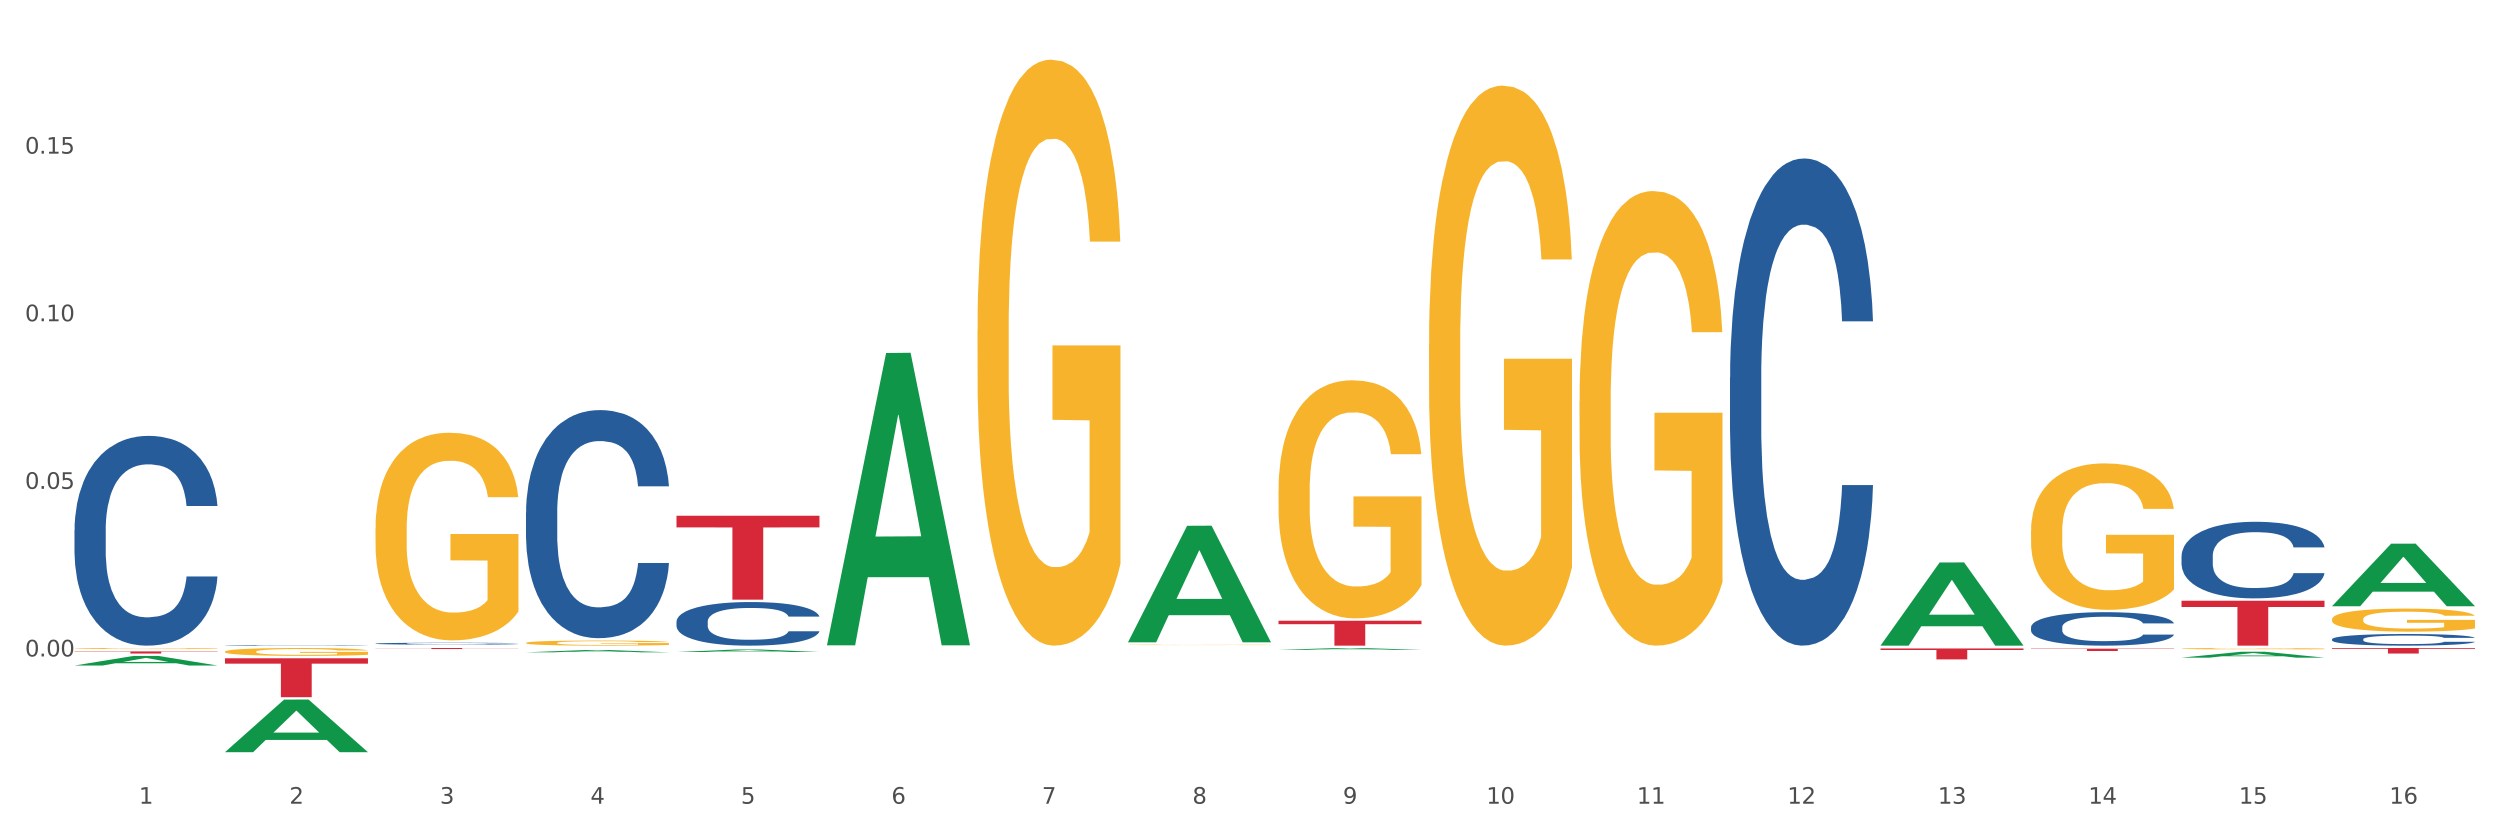 <?xml version="1.0" encoding="utf-8" standalone="no"?>
<!DOCTYPE svg PUBLIC "-//W3C//DTD SVG 1.1//EN"
  "http://www.w3.org/Graphics/SVG/1.1/DTD/svg11.dtd">
<svg xmlns:xlink="http://www.w3.org/1999/xlink" width="1080pt" height="360pt" viewBox="0 0 1080 360" xmlns="http://www.w3.org/2000/svg" version="1.1">
 <rect x="0" y="0" width="1080" height="360" fill="#333333" stroke="none"/>
 <defs>
  <style type="text/css">*{stroke-linejoin: round; stroke-linecap: butt}</style>
 </defs>
 <g id="figure_1">
  <g id="patch_1">
   <path d="M 0 360 
L 1080 360 
L 1080 0 
L 0 0 
z
" style="fill: #ffffff; stroke: #ffffff; stroke-linejoin: miter"/>
  </g>
  <g id="axes_1">
   <g id="matplotlib.axis_1">
    <g id="xtick_1">
     <g id="text_1">
      <!-- 1 -->
      <g style="fill: #4d4d4d" transform="translate(60.004 347.204) scale(0.096 -0.096)">
       <defs>
        <path id="DejaVuSans-31" d="M 794 531 
L 1825 531 
L 1825 4091 
L 703 3866 
L 703 4441 
L 1819 4666 
L 2450 4666 
L 2450 531 
L 3481 531 
L 3481 0 
L 794 0 
L 794 531 
z
" transform="scale(0.016)"/>
       </defs>
       <use xlink:href="#DejaVuSans-31"/>
      </g>
     </g>
    </g>
    <g id="xtick_2">
     <g id="text_2">
      <!-- 2 -->
      <g style="fill: #4d4d4d" transform="translate(125.021 347.204) scale(0.096 -0.096)">
       <defs>
        <path id="DejaVuSans-32" d="M 1228 531 
L 3431 531 
L 3431 0 
L 469 0 
L 469 531 
Q 828 903 1448 1529 
Q 2069 2156 2228 2338 
Q 2531 2678 2651 2914 
Q 2772 3150 2772 3378 
Q 2772 3750 2511 3984 
Q 2250 4219 1831 4219 
Q 1534 4219 1204 4116 
Q 875 4013 500 3803 
L 500 4441 
Q 881 4594 1212 4672 
Q 1544 4750 1819 4750 
Q 2544 4750 2975 4387 
Q 3406 4025 3406 3419 
Q 3406 3131 3298 2873 
Q 3191 2616 2906 2266 
Q 2828 2175 2409 1742 
Q 1991 1309 1228 531 
z
" transform="scale(0.016)"/>
       </defs>
       <use xlink:href="#DejaVuSans-32"/>
      </g>
     </g>
    </g>
    <g id="xtick_3">
     <g id="text_3">
      <!-- 3 -->
      <g style="fill: #4d4d4d" transform="translate(190.039 347.204) scale(0.096 -0.096)">
       <defs>
        <path id="DejaVuSans-33" d="M 2597 2516 
Q 3050 2419 3304 2112 
Q 3559 1806 3559 1356 
Q 3559 666 3084 287 
Q 2609 -91 1734 -91 
Q 1441 -91 1130 -33 
Q 819 25 488 141 
L 488 750 
Q 750 597 1062 519 
Q 1375 441 1716 441 
Q 2309 441 2620 675 
Q 2931 909 2931 1356 
Q 2931 1769 2642 2001 
Q 2353 2234 1838 2234 
L 1294 2234 
L 1294 2753 
L 1863 2753 
Q 2328 2753 2575 2939 
Q 2822 3125 2822 3475 
Q 2822 3834 2567 4026 
Q 2313 4219 1838 4219 
Q 1578 4219 1281 4162 
Q 984 4106 628 3988 
L 628 4550 
Q 988 4650 1302 4700 
Q 1616 4750 1894 4750 
Q 2613 4750 3031 4423 
Q 3450 4097 3450 3541 
Q 3450 3153 3228 2886 
Q 3006 2619 2597 2516 
z
" transform="scale(0.016)"/>
       </defs>
       <use xlink:href="#DejaVuSans-33"/>
      </g>
     </g>
    </g>
    <g id="xtick_4">
     <g id="text_4">
      <!-- 4 -->
      <g style="fill: #4d4d4d" transform="translate(255.056 347.204) scale(0.096 -0.096)">
       <defs>
        <path id="DejaVuSans-34" d="M 2419 4116 
L 825 1625 
L 2419 1625 
L 2419 4116 
z
M 2253 4666 
L 3047 4666 
L 3047 1625 
L 3713 1625 
L 3713 1100 
L 3047 1100 
L 3047 0 
L 2419 0 
L 2419 1100 
L 313 1100 
L 313 1709 
L 2253 4666 
z
" transform="scale(0.016)"/>
       </defs>
       <use xlink:href="#DejaVuSans-34"/>
      </g>
     </g>
    </g>
    <g id="xtick_5">
     <g id="text_5">
      <!-- 5 -->
      <g style="fill: #4d4d4d" transform="translate(320.073 347.204) scale(0.096 -0.096)">
       <defs>
        <path id="DejaVuSans-35" d="M 691 4666 
L 3169 4666 
L 3169 4134 
L 1269 4134 
L 1269 2991 
Q 1406 3038 1543 3061 
Q 1681 3084 1819 3084 
Q 2600 3084 3056 2656 
Q 3513 2228 3513 1497 
Q 3513 744 3044 326 
Q 2575 -91 1722 -91 
Q 1428 -91 1123 -41 
Q 819 9 494 109 
L 494 744 
Q 775 591 1075 516 
Q 1375 441 1709 441 
Q 2250 441 2565 725 
Q 2881 1009 2881 1497 
Q 2881 1984 2565 2268 
Q 2250 2553 1709 2553 
Q 1456 2553 1204 2497 
Q 953 2441 691 2322 
L 691 4666 
z
" transform="scale(0.016)"/>
       </defs>
       <use xlink:href="#DejaVuSans-35"/>
      </g>
     </g>
    </g>
    <g id="xtick_6">
     <g id="text_6">
      <!-- 6 -->
      <g style="fill: #4d4d4d" transform="translate(385.09 347.204) scale(0.096 -0.096)">
       <defs>
        <path id="DejaVuSans-36" d="M 2113 2584 
Q 1688 2584 1439 2293 
Q 1191 2003 1191 1497 
Q 1191 994 1439 701 
Q 1688 409 2113 409 
Q 2538 409 2786 701 
Q 3034 994 3034 1497 
Q 3034 2003 2786 2293 
Q 2538 2584 2113 2584 
z
M 3366 4563 
L 3366 3988 
Q 3128 4100 2886 4159 
Q 2644 4219 2406 4219 
Q 1781 4219 1451 3797 
Q 1122 3375 1075 2522 
Q 1259 2794 1537 2939 
Q 1816 3084 2150 3084 
Q 2853 3084 3261 2657 
Q 3669 2231 3669 1497 
Q 3669 778 3244 343 
Q 2819 -91 2113 -91 
Q 1303 -91 875 529 
Q 447 1150 447 2328 
Q 447 3434 972 4092 
Q 1497 4750 2381 4750 
Q 2619 4750 2861 4703 
Q 3103 4656 3366 4563 
z
" transform="scale(0.016)"/>
       </defs>
       <use xlink:href="#DejaVuSans-36"/>
      </g>
     </g>
    </g>
    <g id="xtick_7">
     <g id="text_7">
      <!-- 7 -->
      <g style="fill: #4d4d4d" transform="translate(450.108 347.204) scale(0.096 -0.096)">
       <defs>
        <path id="DejaVuSans-37" d="M 525 4666 
L 3525 4666 
L 3525 4397 
L 1831 0 
L 1172 0 
L 2766 4134 
L 525 4134 
L 525 4666 
z
" transform="scale(0.016)"/>
       </defs>
       <use xlink:href="#DejaVuSans-37"/>
      </g>
     </g>
    </g>
    <g id="xtick_8">
     <g id="text_8">
      <!-- 8 -->
      <g style="fill: #4d4d4d" transform="translate(515.125 347.204) scale(0.096 -0.096)">
       <defs>
        <path id="DejaVuSans-38" d="M 2034 2216 
Q 1584 2216 1326 1975 
Q 1069 1734 1069 1313 
Q 1069 891 1326 650 
Q 1584 409 2034 409 
Q 2484 409 2743 651 
Q 3003 894 3003 1313 
Q 3003 1734 2745 1975 
Q 2488 2216 2034 2216 
z
M 1403 2484 
Q 997 2584 770 2862 
Q 544 3141 544 3541 
Q 544 4100 942 4425 
Q 1341 4750 2034 4750 
Q 2731 4750 3128 4425 
Q 3525 4100 3525 3541 
Q 3525 3141 3298 2862 
Q 3072 2584 2669 2484 
Q 3125 2378 3379 2068 
Q 3634 1759 3634 1313 
Q 3634 634 3220 271 
Q 2806 -91 2034 -91 
Q 1263 -91 848 271 
Q 434 634 434 1313 
Q 434 1759 690 2068 
Q 947 2378 1403 2484 
z
M 1172 3481 
Q 1172 3119 1398 2916 
Q 1625 2713 2034 2713 
Q 2441 2713 2670 2916 
Q 2900 3119 2900 3481 
Q 2900 3844 2670 4047 
Q 2441 4250 2034 4250 
Q 1625 4250 1398 4047 
Q 1172 3844 1172 3481 
z
" transform="scale(0.016)"/>
       </defs>
       <use xlink:href="#DejaVuSans-38"/>
      </g>
     </g>
    </g>
    <g id="xtick_9">
     <g id="text_9">
      <!-- 9 -->
      <g style="fill: #4d4d4d" transform="translate(580.142 347.204) scale(0.096 -0.096)">
       <defs>
        <path id="DejaVuSans-39" d="M 703 97 
L 703 672 
Q 941 559 1184 500 
Q 1428 441 1663 441 
Q 2288 441 2617 861 
Q 2947 1281 2994 2138 
Q 2813 1869 2534 1725 
Q 2256 1581 1919 1581 
Q 1219 1581 811 2004 
Q 403 2428 403 3163 
Q 403 3881 828 4315 
Q 1253 4750 1959 4750 
Q 2769 4750 3195 4129 
Q 3622 3509 3622 2328 
Q 3622 1225 3098 567 
Q 2575 -91 1691 -91 
Q 1453 -91 1209 -44 
Q 966 3 703 97 
z
M 1959 2075 
Q 2384 2075 2632 2365 
Q 2881 2656 2881 3163 
Q 2881 3666 2632 3958 
Q 2384 4250 1959 4250 
Q 1534 4250 1286 3958 
Q 1038 3666 1038 3163 
Q 1038 2656 1286 2365 
Q 1534 2075 1959 2075 
z
" transform="scale(0.016)"/>
       </defs>
       <use xlink:href="#DejaVuSans-39"/>
      </g>
     </g>
    </g>
    <g id="xtick_10">
     <g id="text_10">
      <!-- 10 -->
      <g style="fill: #4d4d4d" transform="translate(642.105 347.204) scale(0.096 -0.096)">
       <defs>
        <path id="DejaVuSans-30" d="M 2034 4250 
Q 1547 4250 1301 3770 
Q 1056 3291 1056 2328 
Q 1056 1369 1301 889 
Q 1547 409 2034 409 
Q 2525 409 2770 889 
Q 3016 1369 3016 2328 
Q 3016 3291 2770 3770 
Q 2525 4250 2034 4250 
z
M 2034 4750 
Q 2819 4750 3233 4129 
Q 3647 3509 3647 2328 
Q 3647 1150 3233 529 
Q 2819 -91 2034 -91 
Q 1250 -91 836 529 
Q 422 1150 422 2328 
Q 422 3509 836 4129 
Q 1250 4750 2034 4750 
z
" transform="scale(0.016)"/>
       </defs>
       <use xlink:href="#DejaVuSans-31"/>
       <use xlink:href="#DejaVuSans-30" transform="translate(63.623 0)"/>
      </g>
     </g>
    </g>
    <g id="xtick_11">
     <g id="text_11">
      <!-- 11 -->
      <g style="fill: #4d4d4d" transform="translate(707.123 347.204) scale(0.096 -0.096)">
       <use xlink:href="#DejaVuSans-31"/>
       <use xlink:href="#DejaVuSans-31" transform="translate(63.623 0)"/>
      </g>
     </g>
    </g>
    <g id="xtick_12">
     <g id="text_12">
      <!-- 12 -->
      <g style="fill: #4d4d4d" transform="translate(772.14 347.204) scale(0.096 -0.096)">
       <use xlink:href="#DejaVuSans-31"/>
       <use xlink:href="#DejaVuSans-32" transform="translate(63.623 0)"/>
      </g>
     </g>
    </g>
    <g id="xtick_13">
     <g id="text_13">
      <!-- 13 -->
      <g style="fill: #4d4d4d" transform="translate(837.157 347.204) scale(0.096 -0.096)">
       <use xlink:href="#DejaVuSans-31"/>
       <use xlink:href="#DejaVuSans-33" transform="translate(63.623 0)"/>
      </g>
     </g>
    </g>
    <g id="xtick_14">
     <g id="text_14">
      <!-- 14 -->
      <g style="fill: #4d4d4d" transform="translate(902.174 347.204) scale(0.096 -0.096)">
       <use xlink:href="#DejaVuSans-31"/>
       <use xlink:href="#DejaVuSans-34" transform="translate(63.623 0)"/>
      </g>
     </g>
    </g>
    <g id="xtick_15">
     <g id="text_15">
      <!-- 15 -->
      <g style="fill: #4d4d4d" transform="translate(967.192 347.204) scale(0.096 -0.096)">
       <use xlink:href="#DejaVuSans-31"/>
       <use xlink:href="#DejaVuSans-35" transform="translate(63.623 0)"/>
      </g>
     </g>
    </g>
    <g id="xtick_16">
     <g id="text_16">
      <!-- 16 -->
      <g style="fill: #4d4d4d" transform="translate(1032.209 347.204) scale(0.096 -0.096)">
       <use xlink:href="#DejaVuSans-31"/>
       <use xlink:href="#DejaVuSans-36" transform="translate(63.623 0)"/>
      </g>
     </g>
    </g>
    <g id="xtick_17"/>
    <g id="xtick_18"/>
    <g id="xtick_19"/>
    <g id="xtick_20"/>
    <g id="xtick_21"/>
    <g id="xtick_22"/>
    <g id="xtick_23"/>
    <g id="xtick_24"/>
    <g id="xtick_25"/>
    <g id="xtick_26"/>
    <g id="xtick_27"/>
    <g id="xtick_28"/>
    <g id="xtick_29"/>
    <g id="xtick_30"/>
    <g id="xtick_31"/>
   </g>
   <g id="matplotlib.axis_2">
    <g id="ytick_1">
     <g id="text_17">
      <!-- 0.00 -->
      <g style="fill: #4d4d4d" transform="translate(10.8 283.587) scale(0.096 -0.096)">
       <defs>
        <path id="DejaVuSans-2e" d="M 684 794 
L 1344 794 
L 1344 0 
L 684 0 
L 684 794 
z
" transform="scale(0.016)"/>
       </defs>
       <use xlink:href="#DejaVuSans-30"/>
       <use xlink:href="#DejaVuSans-2e" transform="translate(63.623 0)"/>
       <use xlink:href="#DejaVuSans-30" transform="translate(95.41 0)"/>
       <use xlink:href="#DejaVuSans-30" transform="translate(159.033 0)"/>
      </g>
     </g>
    </g>
    <g id="ytick_2">
     <g id="text_18">
      <!-- 0.05 -->
      <g style="fill: #4d4d4d" transform="translate(10.8 211.184) scale(0.096 -0.096)">
       <use xlink:href="#DejaVuSans-30"/>
       <use xlink:href="#DejaVuSans-2e" transform="translate(63.623 0)"/>
       <use xlink:href="#DejaVuSans-30" transform="translate(95.41 0)"/>
       <use xlink:href="#DejaVuSans-35" transform="translate(159.033 0)"/>
      </g>
     </g>
    </g>
    <g id="ytick_3">
     <g id="text_19">
      <!-- 0.10 -->
      <g style="fill: #4d4d4d" transform="translate(10.8 138.78) scale(0.096 -0.096)">
       <use xlink:href="#DejaVuSans-30"/>
       <use xlink:href="#DejaVuSans-2e" transform="translate(63.623 0)"/>
       <use xlink:href="#DejaVuSans-31" transform="translate(95.41 0)"/>
       <use xlink:href="#DejaVuSans-30" transform="translate(159.033 0)"/>
      </g>
     </g>
    </g>
    <g id="ytick_4">
     <g id="text_20">
      <!-- 0.15 -->
      <g style="fill: #4d4d4d" transform="translate(10.8 66.377) scale(0.096 -0.096)">
       <use xlink:href="#DejaVuSans-30"/>
       <use xlink:href="#DejaVuSans-2e" transform="translate(63.623 0)"/>
       <use xlink:href="#DejaVuSans-31" transform="translate(95.41 0)"/>
       <use xlink:href="#DejaVuSans-35" transform="translate(159.033 0)"/>
      </g>
     </g>
    </g>
    <g id="ytick_5"/>
    <g id="ytick_6"/>
    <g id="ytick_7"/>
    <g id="ytick_8"/>
    <g id="ytick_9"/>
   </g>
   <g id="PolyCollection_1">
    <path d="M 32.175 287.501 
L 32.239 287.497 
L 57.709 283.353 
L 68.28 283.349 
L 93.941 287.509 
L 81.715 287.509 
L 76.176 286.54 
L 49.877 286.54 
L 49.686 286.556 
L 44.337 287.509 
L 32.175 287.509 
L 32.175 287.501 
L 53.188 285.962 
L 72.864 285.958 
L 63.122 284.235 
L 62.995 284.228 
L 62.867 284.239 
L 53.125 285.958 
L 53.188 285.962 
L 32.175 287.501 
z
" clip-path="url(#p617eb1edf1)" style="fill: #109648"/>
    <path d="M 877.399 280.231 
L 939.166 280.231 
L 939.166 280.37 
L 914.869 280.371 
L 914.869 281.23 
L 901.549 281.23 
L 901.549 280.371 
L 877.399 280.37 
L 877.399 280.232 
L 877.399 280.231 
z
" clip-path="url(#p617eb1edf1)" style="fill: #d62839"/>
    <path d="M 812.382 280.135 
L 874.148 280.135 
L 874.148 280.794 
L 849.852 280.798 
L 849.852 284.873 
L 836.532 284.873 
L 836.532 280.798 
L 812.382 280.794 
L 812.382 280.14 
L 812.382 280.135 
z
" clip-path="url(#p617eb1edf1)" style="fill: #d62839"/>
    <path d="M 552.313 268.163 
L 614.079 268.163 
L 614.079 269.658 
L 589.783 269.668 
L 589.783 278.923 
L 576.463 278.923 
L 576.463 269.668 
L 552.313 269.658 
L 552.313 268.173 
L 552.313 268.163 
z
" clip-path="url(#p617eb1edf1)" style="fill: #d62839"/>
    <path d="M 292.244 222.785 
L 354.01 222.785 
L 354.01 227.827 
L 329.714 227.861 
L 329.714 259.064 
L 316.394 259.064 
L 316.394 227.861 
L 292.244 227.827 
L 292.244 222.819 
L 292.244 222.785 
z
" clip-path="url(#p617eb1edf1)" style="fill: #d62839"/>
    <path d="M 162.209 279.94 
L 223.976 279.94 
L 223.976 280.001 
L 199.679 280.002 
L 199.679 280.383 
L 186.36 280.383 
L 186.36 280.002 
L 162.209 280.001 
L 162.209 279.94 
L 162.209 279.94 
z
" clip-path="url(#p617eb1edf1)" style="fill: #d62839"/>
    <path d="M 97.192 284.36 
L 158.959 284.36 
L 158.959 286.698 
L 134.662 286.714 
L 134.662 301.184 
L 121.343 301.184 
L 121.343 286.714 
L 97.192 286.698 
L 97.192 284.376 
L 97.192 284.36 
z
" clip-path="url(#p617eb1edf1)" style="fill: #d62839"/>
    <path d="M 32.175 281.418 
L 93.941 281.418 
L 93.941 281.545 
L 69.645 281.546 
L 69.645 282.332 
L 56.325 282.332 
L 56.325 281.546 
L 32.175 281.545 
L 32.175 281.419 
L 32.175 281.418 
z
" clip-path="url(#p617eb1edf1)" style="fill: #d62839"/>
    <path d="M 97.192 281.513 
L 97.265 281.509 
L 97.265 281.398 
L 97.411 281.301 
L 98.14 281.068 
L 99.234 280.875 
L 100.036 280.773 
L 100.838 280.689 
L 101.786 280.605 
L 102.953 280.518 
L 105.068 280.39 
L 106.381 280.325 
L 107.985 280.257 
L 110.902 280.157 
L 113.017 280.101 
L 115.204 280.055 
L 118.778 279.999 
L 121.111 279.974 
L 123.591 279.955 
L 126.58 279.943 
L 128.841 279.94 
L 133.8 279.949 
L 138.03 279.977 
L 140.071 279.999 
L 142.697 280.036 
L 144.082 280.061 
L 146.343 280.111 
L 148.676 280.176 
L 150.281 280.232 
L 152.687 280.338 
L 154.51 280.443 
L 156.188 280.574 
L 157.063 280.664 
L 157.719 280.748 
L 158.302 280.844 
L 158.886 280.997 
L 145.759 280.997 
L 145.249 280.888 
L 144.447 280.785 
L 143.28 280.686 
L 142.259 280.624 
L 140.509 280.546 
L 138.905 280.496 
L 137.227 280.459 
L 135.185 280.428 
L 133.581 280.412 
L 131.321 280.4 
L 126.872 280.403 
L 123.882 280.428 
L 121.84 280.459 
L 120.528 280.487 
L 119.361 280.518 
L 118.048 280.561 
L 116.517 280.627 
L 115.423 280.686 
L 114.329 280.76 
L 113.454 280.835 
L 112.652 280.922 
L 111.996 281.015 
L 111.485 281.112 
L 111.048 281.23 
L 110.683 281.426 
L 110.683 281.851 
L 110.829 281.948 
L 111.194 282.075 
L 111.631 282.172 
L 112.36 282.287 
L 113.017 282.364 
L 114.256 282.476 
L 115.642 282.569 
L 116.736 282.629 
L 117.83 282.678 
L 119.726 282.747 
L 121.84 282.803 
L 123.664 282.837 
L 126.143 282.868 
L 127.82 282.88 
L 129.279 282.887 
L 132.852 282.887 
L 135.404 282.877 
L 138.248 282.855 
L 140.436 282.827 
L 142.259 282.793 
L 144.301 282.737 
L 145.614 282.684 
L 145.614 282.035 
L 129.57 282.032 
L 129.57 281.6 
L 158.959 281.6 
L 158.959 282.868 
L 157.719 282.933 
L 156.333 282.992 
L 154.875 283.045 
L 152.687 283.11 
L 150.062 283.172 
L 147.728 283.216 
L 145.249 283.253 
L 142.332 283.288 
L 138.54 283.319 
L 136.206 283.331 
L 133.289 283.34 
L 129.862 283.343 
L 126.872 283.337 
L 123.955 283.322 
L 120.892 283.294 
L 117.903 283.253 
L 115.642 283.213 
L 113.381 283.163 
L 110.975 283.098 
L 109.079 283.036 
L 107.62 282.98 
L 106.016 282.908 
L 104.266 282.815 
L 102.953 282.731 
L 101.786 282.644 
L 100.547 282.532 
L 99.672 282.436 
L 98.797 282.315 
L 98.286 282.224 
L 97.703 282.085 
L 97.265 281.889 
L 97.192 281.513 
z
" clip-path="url(#p617eb1edf1)" style="fill: #f7b32b"/>
    <path d="M 32.175 229.016 
L 32.248 228.933 
L 32.248 226.616 
L 32.467 223.471 
L 33.27 217.677 
L 34.292 213.291 
L 36.045 208.159 
L 36.994 206.007 
L 38.235 203.607 
L 40.79 199.717 
L 43.711 196.407 
L 45.755 194.586 
L 47.288 193.427 
L 50.72 191.358 
L 52.691 190.448 
L 54.735 189.703 
L 56.487 189.206 
L 59.408 188.627 
L 61.744 188.378 
L 64.445 188.296 
L 66.709 188.378 
L 69.702 188.709 
L 74.083 189.703 
L 75.762 190.282 
L 78.025 191.275 
L 80.362 192.599 
L 82.26 193.924 
L 84.45 195.827 
L 86.713 198.31 
L 88.904 201.455 
L 90.437 204.352 
L 91.678 207.414 
L 92.773 211.139 
L 93.576 215.194 
L 93.941 218.588 
L 80.581 218.588 
L 80.216 215.525 
L 79.485 212.215 
L 78.755 209.98 
L 77.952 208.159 
L 76.711 206.09 
L 75.616 204.766 
L 73.791 203.193 
L 72.111 202.2 
L 70.724 201.621 
L 69.045 201.124 
L 65.468 200.628 
L 62.912 200.628 
L 61.306 200.793 
L 59.335 201.207 
L 57.655 201.786 
L 55.684 202.779 
L 54.151 203.855 
L 52.618 205.262 
L 51.742 206.256 
L 50.427 208.076 
L 49.551 209.566 
L 48.383 212.132 
L 47.726 213.953 
L 46.558 218.67 
L 46.047 222.146 
L 45.828 224.547 
L 45.682 227.195 
L 45.682 240.106 
L 46.12 245.9 
L 46.485 248.383 
L 47.069 251.197 
L 48.164 254.838 
L 49.77 258.397 
L 51.45 260.963 
L 52.837 262.536 
L 54.151 263.694 
L 55.465 264.605 
L 57.071 265.432 
L 58.386 265.929 
L 60.357 266.426 
L 62.693 266.674 
L 64.518 266.674 
L 68.242 266.26 
L 69.921 265.846 
L 71.527 265.267 
L 73.28 264.356 
L 74.667 263.363 
L 75.47 262.618 
L 76.784 261.046 
L 77.806 259.391 
L 78.682 257.487 
L 79.266 255.832 
L 79.923 253.349 
L 80.435 250.535 
L 80.581 249.045 
L 93.941 249.045 
L 93.649 252.024 
L 93.138 254.921 
L 92.116 258.811 
L 91.313 261.046 
L 90.072 263.777 
L 88.758 266.094 
L 86.932 268.66 
L 85.253 270.564 
L 83.501 272.219 
L 81.603 273.709 
L 78.171 275.778 
L 76.93 276.357 
L 74.302 277.35 
L 72.257 277.93 
L 69.264 278.509 
L 66.198 278.84 
L 62.985 278.923 
L 60.138 278.757 
L 56.998 278.261 
L 55.027 277.764 
L 52.837 277.019 
L 50.281 275.861 
L 47.872 274.454 
L 45.609 272.798 
L 43.492 270.895 
L 41.52 268.743 
L 38.965 265.184 
L 37.067 261.708 
L 35.679 258.48 
L 34.73 255.749 
L 33.781 252.273 
L 33.27 249.873 
L 32.467 244.079 
L 32.175 238.699 
L 32.175 229.016 
z
" clip-path="url(#p617eb1edf1)" style="fill: #255c99"/>
    <path d="M 97.192 278.761 
L 97.265 278.761 
L 97.265 278.753 
L 97.484 278.743 
L 98.287 278.724 
L 99.31 278.71 
L 101.062 278.694 
L 102.011 278.687 
L 103.252 278.679 
L 105.807 278.666 
L 108.728 278.656 
L 110.772 278.65 
L 112.305 278.646 
L 115.737 278.639 
L 117.708 278.636 
L 119.752 278.634 
L 121.505 278.632 
L 124.425 278.63 
L 126.761 278.629 
L 129.463 278.629 
L 131.726 278.629 
L 134.719 278.631 
L 139.1 278.634 
L 140.779 278.636 
L 143.042 278.639 
L 145.379 278.643 
L 147.277 278.647 
L 149.467 278.654 
L 151.731 278.662 
L 153.921 278.672 
L 155.454 278.681 
L 156.695 278.691 
L 157.79 278.703 
L 158.594 278.716 
L 158.959 278.727 
L 145.598 278.727 
L 145.233 278.717 
L 144.503 278.707 
L 143.773 278.7 
L 142.969 278.694 
L 141.728 278.687 
L 140.633 278.683 
L 138.808 278.678 
L 137.129 278.674 
L 135.741 278.672 
L 134.062 278.671 
L 130.485 278.669 
L 127.929 278.669 
L 126.323 278.67 
L 124.352 278.671 
L 122.673 278.673 
L 120.701 278.676 
L 119.168 278.68 
L 117.635 278.684 
L 116.759 278.687 
L 115.445 278.693 
L 114.569 278.698 
L 113.4 278.706 
L 112.743 278.712 
L 111.575 278.728 
L 111.064 278.739 
L 110.845 278.747 
L 110.699 278.755 
L 110.699 278.797 
L 111.137 278.816 
L 111.502 278.824 
L 112.086 278.833 
L 113.181 278.845 
L 114.788 278.856 
L 116.467 278.865 
L 117.854 278.87 
L 119.168 278.874 
L 120.482 278.877 
L 122.089 278.879 
L 123.403 278.881 
L 125.374 278.882 
L 127.71 278.883 
L 129.536 278.883 
L 133.259 278.882 
L 134.938 278.881 
L 136.545 278.879 
L 138.297 278.876 
L 139.684 278.873 
L 140.487 278.87 
L 141.801 278.865 
L 142.823 278.86 
L 143.7 278.854 
L 144.284 278.848 
L 144.941 278.84 
L 145.452 278.831 
L 145.598 278.826 
L 158.959 278.826 
L 158.667 278.836 
L 158.156 278.845 
L 157.133 278.858 
L 156.33 278.865 
L 155.089 278.874 
L 153.775 278.881 
L 151.95 278.89 
L 150.27 278.896 
L 148.518 278.901 
L 146.62 278.906 
L 143.188 278.913 
L 141.947 278.915 
L 139.319 278.918 
L 137.275 278.92 
L 134.281 278.922 
L 131.215 278.923 
L 128.002 278.923 
L 125.155 278.922 
L 122.016 278.921 
L 120.044 278.919 
L 117.854 278.917 
L 115.299 278.913 
L 112.889 278.909 
L 110.626 278.903 
L 108.509 278.897 
L 106.538 278.89 
L 103.982 278.878 
L 102.084 278.867 
L 100.697 278.857 
L 99.748 278.848 
L 98.798 278.837 
L 98.287 278.829 
L 97.484 278.81 
L 97.192 278.793 
L 97.192 278.761 
z
" clip-path="url(#p617eb1edf1)" style="fill: #255c99"/>
    <path d="M 162.209 278.031 
L 162.282 278.03 
L 162.282 278.01 
L 162.502 277.981 
L 163.305 277.929 
L 164.327 277.889 
L 166.079 277.843 
L 167.028 277.823 
L 168.269 277.802 
L 170.825 277.766 
L 173.745 277.737 
L 175.789 277.72 
L 177.323 277.71 
L 180.754 277.691 
L 182.725 277.683 
L 184.77 277.676 
L 186.522 277.671 
L 189.442 277.666 
L 191.778 277.664 
L 194.48 277.663 
L 196.743 277.664 
L 199.737 277.667 
L 204.117 277.676 
L 205.796 277.681 
L 208.06 277.69 
L 210.396 277.702 
L 212.294 277.714 
L 214.485 277.731 
L 216.748 277.754 
L 218.938 277.782 
L 220.471 277.808 
L 221.713 277.836 
L 222.808 277.87 
L 223.611 277.906 
L 223.976 277.937 
L 210.615 277.937 
L 210.25 277.909 
L 209.52 277.879 
L 208.79 277.859 
L 207.987 277.843 
L 206.746 277.824 
L 205.65 277.812 
L 203.825 277.798 
L 202.146 277.789 
L 200.759 277.784 
L 199.079 277.779 
L 195.502 277.775 
L 192.947 277.775 
L 191.34 277.776 
L 189.369 277.78 
L 187.69 277.785 
L 185.719 277.794 
L 184.185 277.804 
L 182.652 277.817 
L 181.776 277.826 
L 180.462 277.842 
L 179.586 277.855 
L 178.418 277.879 
L 177.761 277.895 
L 176.592 277.938 
L 176.081 277.969 
L 175.862 277.991 
L 175.716 278.015 
L 175.716 278.131 
L 176.154 278.184 
L 176.519 278.206 
L 177.104 278.232 
L 178.199 278.265 
L 179.805 278.297 
L 181.484 278.32 
L 182.871 278.334 
L 184.185 278.345 
L 185.5 278.353 
L 187.106 278.36 
L 188.42 278.365 
L 190.391 278.369 
L 192.728 278.372 
L 194.553 278.372 
L 198.276 278.368 
L 199.956 278.364 
L 201.562 278.359 
L 203.314 278.351 
L 204.701 278.342 
L 205.504 278.335 
L 206.819 278.321 
L 207.841 278.306 
L 208.717 278.289 
L 209.301 278.274 
L 209.958 278.251 
L 210.469 278.226 
L 210.615 278.212 
L 223.976 278.212 
L 223.684 278.239 
L 223.173 278.265 
L 222.151 278.3 
L 221.348 278.321 
L 220.106 278.345 
L 218.792 278.366 
L 216.967 278.389 
L 215.288 278.407 
L 213.535 278.422 
L 211.637 278.435 
L 208.206 278.454 
L 206.965 278.459 
L 204.336 278.468 
L 202.292 278.473 
L 199.299 278.479 
L 196.232 278.481 
L 193.02 278.482 
L 190.172 278.481 
L 187.033 278.476 
L 185.062 278.472 
L 182.871 278.465 
L 180.316 278.455 
L 177.907 278.442 
L 175.643 278.427 
L 173.526 278.41 
L 171.555 278.39 
L 168.999 278.358 
L 167.101 278.327 
L 165.714 278.297 
L 164.765 278.273 
L 163.816 278.241 
L 163.305 278.22 
L 162.502 278.167 
L 162.209 278.119 
L 162.209 278.031 
z
" clip-path="url(#p617eb1edf1)" style="fill: #255c99"/>
    <path d="M 227.227 221.432 
L 227.3 221.342 
L 227.3 218.822 
L 227.519 215.402 
L 228.322 209.103 
L 229.344 204.333 
L 231.096 198.754 
L 232.045 196.414 
L 233.287 193.804 
L 235.842 189.575 
L 238.762 185.975 
L 240.807 183.995 
L 242.34 182.735 
L 245.771 180.485 
L 247.743 179.495 
L 249.787 178.686 
L 251.539 178.146 
L 254.459 177.516 
L 256.796 177.246 
L 259.497 177.156 
L 261.76 177.246 
L 264.754 177.606 
L 269.134 178.686 
L 270.814 179.316 
L 273.077 180.395 
L 275.413 181.835 
L 277.312 183.275 
L 279.502 185.345 
L 281.765 188.045 
L 283.955 191.464 
L 285.489 194.614 
L 286.73 197.944 
L 287.825 201.994 
L 288.628 206.403 
L 288.993 210.093 
L 275.632 210.093 
L 275.267 206.763 
L 274.537 203.163 
L 273.807 200.734 
L 273.004 198.754 
L 271.763 196.504 
L 270.668 195.064 
L 268.842 193.354 
L 267.163 192.274 
L 265.776 191.644 
L 264.097 191.104 
L 260.519 190.565 
L 257.964 190.565 
L 256.358 190.745 
L 254.386 191.194 
L 252.707 191.824 
L 250.736 192.904 
L 249.203 194.074 
L 247.669 195.604 
L 246.793 196.684 
L 245.479 198.664 
L 244.603 200.284 
L 243.435 203.073 
L 242.778 205.053 
L 241.61 210.183 
L 241.099 213.963 
L 240.88 216.572 
L 240.734 219.452 
L 240.734 233.491 
L 241.172 239.79 
L 241.537 242.49 
L 242.121 245.55 
L 243.216 249.509 
L 244.822 253.379 
L 246.501 256.169 
L 247.889 257.879 
L 249.203 259.139 
L 250.517 260.129 
L 252.123 261.028 
L 253.437 261.568 
L 255.409 262.108 
L 257.745 262.378 
L 259.57 262.378 
L 263.294 261.928 
L 264.973 261.478 
L 266.579 260.848 
L 268.331 259.859 
L 269.718 258.779 
L 270.522 257.969 
L 271.836 256.259 
L 272.858 254.459 
L 273.734 252.389 
L 274.318 250.589 
L 274.975 247.89 
L 275.486 244.83 
L 275.632 243.21 
L 288.993 243.21 
L 288.701 246.45 
L 288.19 249.599 
L 287.168 253.829 
L 286.365 256.259 
L 285.124 259.229 
L 283.809 261.748 
L 281.984 264.538 
L 280.305 266.608 
L 278.553 268.408 
L 276.654 270.028 
L 273.223 272.278 
L 271.982 272.907 
L 269.353 273.987 
L 267.309 274.617 
L 264.316 275.247 
L 261.249 275.607 
L 258.037 275.697 
L 255.19 275.517 
L 252.05 274.977 
L 250.079 274.437 
L 247.889 273.627 
L 245.333 272.367 
L 242.924 270.838 
L 240.661 269.038 
L 238.543 266.968 
L 236.572 264.628 
L 234.017 260.758 
L 232.118 256.979 
L 230.731 253.469 
L 229.782 250.499 
L 228.833 246.72 
L 228.322 244.11 
L 227.519 237.81 
L 227.227 231.961 
L 227.227 221.432 
z
" clip-path="url(#p617eb1edf1)" style="fill: #255c99"/>
    <path d="M 292.244 268.547 
L 292.317 268.529 
L 292.317 268.048 
L 292.536 267.394 
L 293.339 266.189 
L 294.361 265.277 
L 296.113 264.21 
L 297.063 263.763 
L 298.304 263.264 
L 300.859 262.455 
L 303.78 261.767 
L 305.824 261.388 
L 307.357 261.147 
L 310.788 260.717 
L 312.76 260.528 
L 314.804 260.373 
L 316.556 260.27 
L 319.477 260.149 
L 321.813 260.098 
L 324.514 260.08 
L 326.778 260.098 
L 329.771 260.166 
L 334.152 260.373 
L 335.831 260.493 
L 338.094 260.7 
L 340.431 260.975 
L 342.329 261.25 
L 344.519 261.646 
L 346.782 262.163 
L 348.973 262.816 
L 350.506 263.419 
L 351.747 264.055 
L 352.842 264.83 
L 353.645 265.673 
L 354.01 266.378 
L 340.65 266.378 
L 340.284 265.742 
L 339.554 265.053 
L 338.824 264.589 
L 338.021 264.21 
L 336.78 263.78 
L 335.685 263.505 
L 333.86 263.178 
L 332.18 262.971 
L 330.793 262.851 
L 329.114 262.748 
L 325.536 262.644 
L 322.981 262.644 
L 321.375 262.679 
L 319.404 262.765 
L 317.724 262.885 
L 315.753 263.092 
L 314.22 263.315 
L 312.687 263.608 
L 311.811 263.814 
L 310.496 264.193 
L 309.62 264.503 
L 308.452 265.036 
L 307.795 265.415 
L 306.627 266.396 
L 306.116 267.118 
L 305.897 267.617 
L 305.751 268.168 
L 305.751 270.852 
L 306.189 272.057 
L 306.554 272.573 
L 307.138 273.158 
L 308.233 273.915 
L 309.839 274.655 
L 311.519 275.189 
L 312.906 275.516 
L 314.22 275.757 
L 315.534 275.946 
L 317.14 276.118 
L 318.455 276.221 
L 320.426 276.325 
L 322.762 276.376 
L 324.587 276.376 
L 328.311 276.29 
L 329.99 276.204 
L 331.596 276.084 
L 333.349 275.894 
L 334.736 275.688 
L 335.539 275.533 
L 336.853 275.206 
L 337.875 274.862 
L 338.751 274.466 
L 339.335 274.122 
L 339.992 273.606 
L 340.504 273.021 
L 340.65 272.711 
L 354.01 272.711 
L 353.718 273.33 
L 353.207 273.933 
L 352.185 274.741 
L 351.382 275.206 
L 350.141 275.774 
L 348.827 276.256 
L 347.001 276.789 
L 345.322 277.185 
L 343.57 277.529 
L 341.672 277.839 
L 338.24 278.269 
L 336.999 278.39 
L 334.371 278.596 
L 332.326 278.716 
L 329.333 278.837 
L 326.267 278.906 
L 323.054 278.923 
L 320.207 278.889 
L 317.067 278.785 
L 315.096 278.682 
L 312.906 278.527 
L 310.35 278.286 
L 307.941 277.994 
L 305.678 277.65 
L 303.561 277.254 
L 301.589 276.806 
L 299.034 276.066 
L 297.136 275.344 
L 295.748 274.673 
L 294.799 274.105 
L 293.85 273.382 
L 293.339 272.883 
L 292.536 271.678 
L 292.244 270.56 
L 292.244 268.547 
z
" clip-path="url(#p617eb1edf1)" style="fill: #255c99"/>
    <path d="M 747.365 163.024 
L 747.438 162.832 
L 747.438 157.45 
L 747.657 150.147 
L 748.46 136.692 
L 749.482 126.506 
L 751.234 114.589 
L 752.183 109.592 
L 753.424 104.018 
L 755.98 94.984 
L 758.9 87.296 
L 760.944 83.068 
L 762.478 80.377 
L 765.909 75.572 
L 767.88 73.457 
L 769.925 71.728 
L 771.677 70.574 
L 774.597 69.229 
L 776.934 68.652 
L 779.635 68.46 
L 781.898 68.652 
L 784.892 69.421 
L 789.272 71.728 
L 790.952 73.073 
L 793.215 75.379 
L 795.551 78.455 
L 797.449 81.53 
L 799.64 85.951 
L 801.903 91.717 
L 804.093 99.02 
L 805.627 105.748 
L 806.868 112.859 
L 807.963 121.508 
L 808.766 130.926 
L 809.131 138.807 
L 795.77 138.807 
L 795.405 131.695 
L 794.675 124.007 
L 793.945 118.817 
L 793.142 114.589 
L 791.901 109.784 
L 790.806 106.709 
L 788.98 103.057 
L 787.301 100.75 
L 785.914 99.405 
L 784.235 98.252 
L 780.657 97.098 
L 778.102 97.098 
L 776.496 97.483 
L 774.524 98.444 
L 772.845 99.789 
L 770.874 102.096 
L 769.341 104.594 
L 767.807 107.862 
L 766.931 110.168 
L 765.617 114.397 
L 764.741 117.856 
L 763.573 123.815 
L 762.916 128.043 
L 761.748 138.999 
L 761.237 147.071 
L 761.018 152.645 
L 760.871 158.796 
L 760.871 188.78 
L 761.31 202.234 
L 761.675 208 
L 762.259 214.535 
L 763.354 222.992 
L 764.96 231.257 
L 766.639 237.215 
L 768.026 240.867 
L 769.341 243.558 
L 770.655 245.672 
L 772.261 247.594 
L 773.575 248.747 
L 775.546 249.9 
L 777.883 250.477 
L 779.708 250.477 
L 783.432 249.516 
L 785.111 248.555 
L 786.717 247.209 
L 788.469 245.095 
L 789.856 242.789 
L 790.66 241.059 
L 791.974 237.407 
L 792.996 233.563 
L 793.872 229.142 
L 794.456 225.298 
L 795.113 219.532 
L 795.624 212.997 
L 795.77 209.538 
L 809.131 209.538 
L 808.839 216.457 
L 808.328 223.184 
L 807.306 232.218 
L 806.503 237.407 
L 805.262 243.75 
L 803.947 249.131 
L 802.122 255.09 
L 800.443 259.51 
L 798.691 263.355 
L 796.792 266.814 
L 793.361 271.619 
L 792.12 272.965 
L 789.491 275.271 
L 787.447 276.617 
L 784.454 277.962 
L 781.387 278.731 
L 778.175 278.923 
L 775.327 278.539 
L 772.188 277.385 
L 770.217 276.232 
L 768.026 274.502 
L 765.471 271.811 
L 763.062 268.544 
L 760.798 264.7 
L 758.681 260.279 
L 756.71 255.282 
L 754.155 247.017 
L 752.256 238.945 
L 750.869 231.449 
L 749.92 225.106 
L 748.971 217.033 
L 748.46 211.46 
L 747.657 198.005 
L 747.365 185.512 
L 747.365 163.024 
z
" clip-path="url(#p617eb1edf1)" style="fill: #255c99"/>
    <path d="M 877.399 270.962 
L 877.472 270.949 
L 877.472 270.58 
L 877.691 270.078 
L 878.494 269.154 
L 879.516 268.454 
L 881.269 267.636 
L 882.218 267.292 
L 883.459 266.91 
L 886.014 266.289 
L 888.935 265.761 
L 890.979 265.471 
L 892.512 265.286 
L 895.944 264.956 
L 897.915 264.811 
L 899.959 264.692 
L 901.711 264.613 
L 904.632 264.52 
L 906.968 264.481 
L 909.67 264.467 
L 911.933 264.481 
L 914.926 264.533 
L 919.307 264.692 
L 920.986 264.784 
L 923.249 264.943 
L 925.586 265.154 
L 927.484 265.365 
L 929.674 265.669 
L 931.938 266.065 
L 934.128 266.566 
L 935.661 267.028 
L 936.902 267.517 
L 937.997 268.111 
L 938.8 268.758 
L 939.166 269.299 
L 925.805 269.299 
L 925.44 268.811 
L 924.71 268.283 
L 923.979 267.926 
L 923.176 267.636 
L 921.935 267.306 
L 920.84 267.094 
L 919.015 266.844 
L 917.336 266.685 
L 915.948 266.593 
L 914.269 266.514 
L 910.692 266.434 
L 908.136 266.434 
L 906.53 266.461 
L 904.559 266.527 
L 902.88 266.619 
L 900.908 266.778 
L 899.375 266.949 
L 897.842 267.174 
L 896.966 267.332 
L 895.652 267.622 
L 894.775 267.86 
L 893.607 268.269 
L 892.95 268.56 
L 891.782 269.312 
L 891.271 269.867 
L 891.052 270.25 
L 890.906 270.672 
L 890.906 272.731 
L 891.344 273.656 
L 891.709 274.052 
L 892.293 274.5 
L 893.388 275.081 
L 894.995 275.649 
L 896.674 276.058 
L 898.061 276.309 
L 899.375 276.494 
L 900.689 276.639 
L 902.296 276.771 
L 903.61 276.85 
L 905.581 276.93 
L 907.917 276.969 
L 909.743 276.969 
L 913.466 276.903 
L 915.145 276.837 
L 916.751 276.745 
L 918.504 276.6 
L 919.891 276.441 
L 920.694 276.322 
L 922.008 276.071 
L 923.03 275.807 
L 923.906 275.504 
L 924.491 275.24 
L 925.148 274.844 
L 925.659 274.395 
L 925.805 274.157 
L 939.166 274.157 
L 938.873 274.632 
L 938.362 275.095 
L 937.34 275.715 
L 936.537 276.071 
L 935.296 276.507 
L 933.982 276.877 
L 932.157 277.286 
L 930.477 277.59 
L 928.725 277.854 
L 926.827 278.091 
L 923.395 278.421 
L 922.154 278.514 
L 919.526 278.672 
L 917.482 278.765 
L 914.488 278.857 
L 911.422 278.91 
L 908.209 278.923 
L 905.362 278.897 
L 902.223 278.817 
L 900.251 278.738 
L 898.061 278.619 
L 895.506 278.435 
L 893.096 278.21 
L 890.833 277.946 
L 888.716 277.642 
L 886.744 277.299 
L 884.189 276.732 
L 882.291 276.177 
L 880.904 275.662 
L 879.954 275.227 
L 879.005 274.672 
L 878.494 274.289 
L 877.691 273.365 
L 877.399 272.507 
L 877.399 270.962 
z
" clip-path="url(#p617eb1edf1)" style="fill: #255c99"/>
    <path d="M 942.416 240.276 
L 942.489 240.246 
L 942.489 239.399 
L 942.708 238.251 
L 943.512 236.135 
L 944.534 234.533 
L 946.286 232.66 
L 947.235 231.874 
L 948.476 230.997 
L 951.032 229.577 
L 953.952 228.368 
L 955.996 227.703 
L 957.529 227.28 
L 960.961 226.524 
L 962.932 226.192 
L 964.976 225.92 
L 966.729 225.739 
L 969.649 225.527 
L 971.985 225.436 
L 974.687 225.406 
L 976.95 225.436 
L 979.943 225.557 
L 984.324 225.92 
L 986.003 226.132 
L 988.267 226.494 
L 990.603 226.978 
L 992.501 227.461 
L 994.691 228.156 
L 996.955 229.063 
L 999.145 230.212 
L 1000.678 231.269 
L 1001.919 232.388 
L 1003.015 233.748 
L 1003.818 235.229 
L 1004.183 236.468 
L 990.822 236.468 
L 990.457 235.349 
L 989.727 234.141 
L 988.997 233.325 
L 988.194 232.66 
L 986.952 231.904 
L 985.857 231.421 
L 984.032 230.846 
L 982.353 230.484 
L 980.966 230.272 
L 979.286 230.091 
L 975.709 229.909 
L 973.154 229.909 
L 971.547 229.97 
L 969.576 230.121 
L 967.897 230.333 
L 965.926 230.695 
L 964.392 231.088 
L 962.859 231.602 
L 961.983 231.965 
L 960.669 232.629 
L 959.793 233.173 
L 958.625 234.11 
L 957.967 234.775 
L 956.799 236.498 
L 956.288 237.767 
L 956.069 238.644 
L 955.923 239.611 
L 955.923 244.326 
L 956.361 246.441 
L 956.726 247.348 
L 957.31 248.376 
L 958.406 249.705 
L 960.012 251.005 
L 961.691 251.942 
L 963.078 252.516 
L 964.392 252.939 
L 965.707 253.272 
L 967.313 253.574 
L 968.627 253.755 
L 970.598 253.937 
L 972.935 254.027 
L 974.76 254.027 
L 978.483 253.876 
L 980.163 253.725 
L 981.769 253.513 
L 983.521 253.181 
L 984.908 252.818 
L 985.711 252.546 
L 987.025 251.972 
L 988.048 251.368 
L 988.924 250.672 
L 989.508 250.068 
L 990.165 249.161 
L 990.676 248.134 
L 990.822 247.59 
L 1004.183 247.59 
L 1003.891 248.678 
L 1003.38 249.736 
L 1002.358 251.156 
L 1001.554 251.972 
L 1000.313 252.969 
L 998.999 253.816 
L 997.174 254.753 
L 995.495 255.448 
L 993.742 256.052 
L 991.844 256.596 
L 988.413 257.352 
L 987.171 257.563 
L 984.543 257.926 
L 982.499 258.137 
L 979.505 258.349 
L 976.439 258.47 
L 973.227 258.5 
L 970.379 258.44 
L 967.24 258.258 
L 965.268 258.077 
L 963.078 257.805 
L 960.523 257.382 
L 958.114 256.868 
L 955.85 256.264 
L 953.733 255.569 
L 951.762 254.783 
L 949.206 253.483 
L 947.308 252.214 
L 945.921 251.035 
L 944.972 250.038 
L 944.023 248.768 
L 943.512 247.892 
L 942.708 245.776 
L 942.416 243.812 
L 942.416 240.276 
z
" clip-path="url(#p617eb1edf1)" style="fill: #255c99"/>
    <path d="M 1007.434 276.152 
L 1007.507 276.147 
L 1007.507 276.018 
L 1007.726 275.844 
L 1008.529 275.522 
L 1009.551 275.278 
L 1011.303 274.993 
L 1012.252 274.874 
L 1013.493 274.741 
L 1016.049 274.525 
L 1018.969 274.341 
L 1021.013 274.24 
L 1022.547 274.175 
L 1025.978 274.06 
L 1027.949 274.01 
L 1029.994 273.968 
L 1031.746 273.941 
L 1034.666 273.909 
L 1037.003 273.895 
L 1039.704 273.89 
L 1041.967 273.895 
L 1044.961 273.913 
L 1049.341 273.968 
L 1051.021 274.001 
L 1053.284 274.056 
L 1055.62 274.129 
L 1057.518 274.203 
L 1059.709 274.309 
L 1061.972 274.446 
L 1064.162 274.621 
L 1065.696 274.782 
L 1066.937 274.952 
L 1068.032 275.159 
L 1068.835 275.384 
L 1069.2 275.572 
L 1055.839 275.572 
L 1055.474 275.402 
L 1054.744 275.219 
L 1054.014 275.094 
L 1053.211 274.993 
L 1051.97 274.878 
L 1050.875 274.805 
L 1049.049 274.718 
L 1047.37 274.662 
L 1045.983 274.63 
L 1044.304 274.603 
L 1040.726 274.575 
L 1038.171 274.575 
L 1036.565 274.584 
L 1034.593 274.607 
L 1032.914 274.639 
L 1030.943 274.695 
L 1029.41 274.754 
L 1027.876 274.832 
L 1027 274.888 
L 1025.686 274.989 
L 1024.81 275.071 
L 1023.642 275.214 
L 1022.985 275.315 
L 1021.817 275.577 
L 1021.306 275.77 
L 1021.086 275.903 
L 1020.94 276.05 
L 1020.94 276.767 
L 1021.379 277.089 
L 1021.744 277.227 
L 1022.328 277.383 
L 1023.423 277.586 
L 1025.029 277.783 
L 1026.708 277.926 
L 1028.095 278.013 
L 1029.41 278.077 
L 1030.724 278.128 
L 1032.33 278.174 
L 1033.644 278.201 
L 1035.615 278.229 
L 1037.952 278.243 
L 1039.777 278.243 
L 1043.501 278.22 
L 1045.18 278.197 
L 1046.786 278.165 
L 1048.538 278.114 
L 1049.925 278.059 
L 1050.728 278.018 
L 1052.043 277.93 
L 1053.065 277.838 
L 1053.941 277.733 
L 1054.525 277.641 
L 1055.182 277.503 
L 1055.693 277.347 
L 1055.839 277.264 
L 1069.2 277.264 
L 1068.908 277.429 
L 1068.397 277.59 
L 1067.375 277.806 
L 1066.572 277.93 
L 1065.33 278.082 
L 1064.016 278.211 
L 1062.191 278.353 
L 1060.512 278.459 
L 1058.76 278.551 
L 1056.861 278.633 
L 1053.43 278.748 
L 1052.189 278.781 
L 1049.56 278.836 
L 1047.516 278.868 
L 1044.523 278.9 
L 1041.456 278.918 
L 1038.244 278.923 
L 1035.396 278.914 
L 1032.257 278.886 
L 1030.286 278.859 
L 1028.095 278.817 
L 1025.54 278.753 
L 1023.131 278.675 
L 1020.867 278.583 
L 1018.75 278.477 
L 1016.779 278.358 
L 1014.224 278.16 
L 1012.325 277.967 
L 1010.938 277.788 
L 1009.989 277.636 
L 1009.04 277.443 
L 1008.529 277.31 
L 1007.726 276.988 
L 1007.434 276.689 
L 1007.434 276.152 
z
" clip-path="url(#p617eb1edf1)" style="fill: #255c99"/>
    <path d="M 1007.434 267.519 
L 1007.507 267.51 
L 1007.507 267.183 
L 1007.652 266.901 
L 1008.382 266.219 
L 1009.475 265.655 
L 1010.278 265.355 
L 1011.08 265.11 
L 1012.028 264.864 
L 1013.195 264.61 
L 1015.309 264.237 
L 1016.622 264.046 
L 1018.226 263.846 
L 1021.143 263.555 
L 1023.258 263.392 
L 1025.446 263.255 
L 1029.019 263.092 
L 1031.353 263.019 
L 1033.832 262.964 
L 1036.822 262.928 
L 1039.083 262.919 
L 1044.041 262.946 
L 1048.271 263.028 
L 1050.313 263.092 
L 1052.938 263.201 
L 1054.324 263.274 
L 1056.584 263.419 
L 1058.918 263.61 
L 1060.522 263.774 
L 1062.929 264.083 
L 1064.752 264.392 
L 1066.429 264.774 
L 1067.304 265.037 
L 1067.96 265.283 
L 1068.544 265.564 
L 1069.127 266.01 
L 1056.001 266.01 
L 1055.49 265.692 
L 1054.688 265.392 
L 1053.521 265.101 
L 1052.5 264.919 
L 1050.75 264.692 
L 1049.146 264.546 
L 1047.469 264.437 
L 1045.427 264.346 
L 1043.823 264.301 
L 1041.562 264.264 
L 1037.114 264.274 
L 1034.124 264.346 
L 1032.082 264.437 
L 1030.769 264.519 
L 1029.602 264.61 
L 1028.29 264.737 
L 1026.758 264.928 
L 1025.665 265.101 
L 1024.571 265.319 
L 1023.696 265.537 
L 1022.893 265.792 
L 1022.237 266.064 
L 1021.727 266.346 
L 1021.289 266.692 
L 1020.925 267.264 
L 1020.925 268.51 
L 1021.07 268.792 
L 1021.435 269.164 
L 1021.873 269.446 
L 1022.602 269.783 
L 1023.258 270.01 
L 1024.498 270.337 
L 1025.883 270.61 
L 1026.977 270.783 
L 1028.071 270.928 
L 1029.967 271.128 
L 1032.082 271.292 
L 1033.905 271.392 
L 1036.384 271.483 
L 1038.062 271.519 
L 1039.52 271.537 
L 1043.093 271.537 
L 1045.646 271.51 
L 1048.49 271.446 
L 1050.677 271.364 
L 1052.5 271.264 
L 1054.542 271.101 
L 1055.855 270.946 
L 1055.855 269.046 
L 1039.812 269.037 
L 1039.812 267.774 
L 1069.2 267.774 
L 1069.2 271.483 
L 1067.96 271.674 
L 1066.575 271.846 
L 1065.116 272.001 
L 1062.929 272.192 
L 1060.303 272.374 
L 1057.97 272.501 
L 1055.49 272.61 
L 1052.573 272.71 
L 1048.781 272.801 
L 1046.448 272.837 
L 1043.531 272.864 
L 1040.103 272.874 
L 1037.114 272.855 
L 1034.197 272.81 
L 1031.134 272.728 
L 1028.144 272.61 
L 1025.883 272.492 
L 1023.623 272.346 
L 1021.216 272.155 
L 1019.32 271.974 
L 1017.862 271.81 
L 1016.257 271.601 
L 1014.507 271.328 
L 1013.195 271.083 
L 1012.028 270.828 
L 1010.788 270.501 
L 1009.913 270.219 
L 1009.038 269.864 
L 1008.527 269.601 
L 1007.944 269.192 
L 1007.507 268.619 
L 1007.434 267.519 
z
" clip-path="url(#p617eb1edf1)" style="fill: #f7b32b"/>
    <path d="M 942.416 280.219 
L 942.489 280.218 
L 942.489 280.198 
L 942.635 280.181 
L 943.364 280.14 
L 944.458 280.106 
L 945.26 280.088 
L 946.063 280.073 
L 947.011 280.058 
L 948.177 280.042 
L 950.292 280.02 
L 951.605 280.008 
L 953.209 279.996 
L 956.126 279.978 
L 958.241 279.968 
L 960.429 279.96 
L 964.002 279.95 
L 966.335 279.946 
L 968.815 279.942 
L 971.805 279.94 
L 974.065 279.94 
L 979.024 279.941 
L 983.254 279.946 
L 985.296 279.95 
L 987.921 279.957 
L 989.306 279.961 
L 991.567 279.97 
L 993.901 279.982 
L 995.505 279.992 
L 997.911 280.01 
L 999.734 280.029 
L 1001.412 280.052 
L 1002.287 280.068 
L 1002.943 280.083 
L 1003.526 280.1 
L 1004.11 280.127 
L 990.984 280.127 
L 990.473 280.108 
L 989.671 280.09 
L 988.504 280.072 
L 987.483 280.061 
L 985.733 280.047 
L 984.129 280.038 
L 982.451 280.032 
L 980.41 280.026 
L 978.805 280.024 
L 976.545 280.021 
L 972.096 280.022 
L 969.106 280.026 
L 967.065 280.032 
L 965.752 280.037 
L 964.585 280.042 
L 963.273 280.05 
L 961.741 280.062 
L 960.647 280.072 
L 959.553 280.085 
L 958.678 280.099 
L 957.876 280.114 
L 957.22 280.131 
L 956.709 280.148 
L 956.272 280.169 
L 955.907 280.203 
L 955.907 280.279 
L 956.053 280.296 
L 956.418 280.319 
L 956.855 280.336 
L 957.585 280.356 
L 958.241 280.37 
L 959.481 280.39 
L 960.866 280.407 
L 961.96 280.417 
L 963.054 280.426 
L 964.95 280.438 
L 967.065 280.448 
L 968.888 280.454 
L 971.367 280.459 
L 973.044 280.462 
L 974.503 280.463 
L 978.076 280.463 
L 980.628 280.461 
L 983.472 280.457 
L 985.66 280.452 
L 987.483 280.446 
L 989.525 280.436 
L 990.838 280.427 
L 990.838 280.312 
L 974.795 280.311 
L 974.795 280.234 
L 1004.183 280.234 
L 1004.183 280.459 
L 1002.943 280.471 
L 1001.558 280.482 
L 1000.099 280.491 
L 997.911 280.503 
L 995.286 280.514 
L 992.953 280.521 
L 990.473 280.528 
L 987.556 280.534 
L 983.764 280.539 
L 981.431 280.542 
L 978.514 280.543 
L 975.086 280.544 
L 972.096 280.543 
L 969.179 280.54 
L 966.117 280.535 
L 963.127 280.528 
L 960.866 280.521 
L 958.605 280.512 
L 956.199 280.5 
L 954.303 280.489 
L 952.844 280.479 
L 951.24 280.467 
L 949.49 280.45 
L 948.177 280.435 
L 947.011 280.42 
L 945.771 280.4 
L 944.896 280.383 
L 944.021 280.361 
L 943.51 280.345 
L 942.927 280.32 
L 942.489 280.286 
L 942.416 280.219 
z
" clip-path="url(#p617eb1edf1)" style="fill: #f7b32b"/>
    <path d="M 877.399 229.418 
L 877.472 229.36 
L 877.472 227.28 
L 877.618 225.489 
L 878.347 221.156 
L 879.441 217.573 
L 880.243 215.667 
L 881.045 214.107 
L 881.993 212.546 
L 883.16 210.929 
L 885.275 208.56 
L 886.588 207.346 
L 888.192 206.075 
L 891.109 204.226 
L 893.224 203.186 
L 895.411 202.319 
L 898.985 201.279 
L 901.318 200.817 
L 903.798 200.47 
L 906.787 200.239 
L 909.048 200.182 
L 914.007 200.355 
L 918.236 200.875 
L 920.278 201.279 
L 922.904 201.973 
L 924.289 202.435 
L 926.55 203.359 
L 928.883 204.573 
L 930.488 205.613 
L 932.894 207.577 
L 934.717 209.542 
L 936.394 211.969 
L 937.27 213.644 
L 937.926 215.204 
L 938.509 216.996 
L 939.093 219.827 
L 925.966 219.827 
L 925.456 217.804 
L 924.654 215.898 
L 923.487 214.049 
L 922.466 212.893 
L 920.716 211.449 
L 919.111 210.524 
L 917.434 209.831 
L 915.392 209.253 
L 913.788 208.964 
L 911.527 208.733 
L 907.079 208.791 
L 904.089 209.253 
L 902.047 209.831 
L 900.735 210.351 
L 899.568 210.929 
L 898.255 211.738 
L 896.724 212.951 
L 895.63 214.049 
L 894.536 215.435 
L 893.661 216.822 
L 892.859 218.44 
L 892.203 220.173 
L 891.692 221.965 
L 891.255 224.16 
L 890.89 227.8 
L 890.89 235.716 
L 891.036 237.507 
L 891.4 239.876 
L 891.838 241.668 
L 892.567 243.805 
L 893.224 245.25 
L 894.463 247.33 
L 895.849 249.063 
L 896.943 250.161 
L 898.037 251.086 
L 899.933 252.357 
L 902.047 253.397 
L 903.87 254.032 
L 906.35 254.61 
L 908.027 254.841 
L 909.486 254.957 
L 913.059 254.957 
L 915.611 254.784 
L 918.455 254.379 
L 920.643 253.859 
L 922.466 253.224 
L 924.508 252.184 
L 925.82 251.201 
L 925.82 239.125 
L 909.777 239.067 
L 909.777 231.036 
L 939.166 231.036 
L 939.166 254.61 
L 937.926 255.824 
L 936.54 256.921 
L 935.082 257.904 
L 932.894 259.117 
L 930.269 260.273 
L 927.935 261.082 
L 925.456 261.775 
L 922.539 262.411 
L 918.747 262.988 
L 916.413 263.219 
L 913.496 263.393 
L 910.069 263.451 
L 907.079 263.335 
L 904.162 263.046 
L 901.099 262.526 
L 898.109 261.775 
L 895.849 261.024 
L 893.588 260.099 
L 891.182 258.886 
L 889.286 257.73 
L 887.827 256.69 
L 886.223 255.361 
L 884.473 253.628 
L 883.16 252.068 
L 881.993 250.45 
L 880.754 248.37 
L 879.879 246.579 
L 879.003 244.325 
L 878.493 242.65 
L 877.91 240.05 
L 877.472 236.41 
L 877.399 229.418 
z
" clip-path="url(#p617eb1edf1)" style="fill: #f7b32b"/>
    <path d="M 682.347 173.277 
L 682.42 173.097 
L 682.42 166.64 
L 682.566 161.08 
L 683.295 147.627 
L 684.389 136.507 
L 685.191 130.588 
L 685.994 125.745 
L 686.942 120.902 
L 688.108 115.88 
L 690.223 108.526 
L 691.536 104.759 
L 693.14 100.813 
L 696.057 95.073 
L 698.172 91.845 
L 700.36 89.154 
L 703.933 85.926 
L 706.266 84.491 
L 708.746 83.415 
L 711.736 82.697 
L 713.996 82.518 
L 718.955 83.056 
L 723.185 84.67 
L 725.227 85.926 
L 727.852 88.078 
L 729.237 89.513 
L 731.498 92.383 
L 733.832 96.15 
L 735.436 99.378 
L 737.842 105.477 
L 739.665 111.575 
L 741.343 119.108 
L 742.218 124.31 
L 742.874 129.153 
L 743.457 134.713 
L 744.041 143.502 
L 730.915 143.502 
L 730.404 137.224 
L 729.602 131.305 
L 728.435 125.565 
L 727.414 121.978 
L 725.664 117.494 
L 724.06 114.624 
L 722.383 112.472 
L 720.341 110.678 
L 718.736 109.781 
L 716.476 109.064 
L 712.027 109.243 
L 709.037 110.678 
L 706.996 112.472 
L 705.683 114.086 
L 704.516 115.88 
L 703.204 118.391 
L 701.672 122.158 
L 700.578 125.565 
L 699.484 129.87 
L 698.609 134.175 
L 697.807 139.197 
L 697.151 144.578 
L 696.64 150.139 
L 696.203 156.954 
L 695.838 168.254 
L 695.838 192.828 
L 695.984 198.388 
L 696.349 205.742 
L 696.786 211.302 
L 697.516 217.939 
L 698.172 222.423 
L 699.412 228.88 
L 700.797 234.261 
L 701.891 237.669 
L 702.985 240.539 
L 704.881 244.485 
L 706.996 247.713 
L 708.819 249.686 
L 711.298 251.48 
L 712.975 252.198 
L 714.434 252.556 
L 718.007 252.556 
L 720.559 252.018 
L 723.403 250.763 
L 725.591 249.148 
L 727.414 247.175 
L 729.456 243.947 
L 730.769 240.898 
L 730.769 203.41 
L 714.726 203.231 
L 714.726 178.299 
L 744.114 178.299 
L 744.114 251.48 
L 742.874 255.247 
L 741.489 258.655 
L 740.03 261.704 
L 737.842 265.471 
L 735.217 269.058 
L 732.884 271.569 
L 730.404 273.721 
L 727.487 275.694 
L 723.695 277.488 
L 721.362 278.206 
L 718.445 278.744 
L 715.017 278.923 
L 712.027 278.564 
L 709.11 277.667 
L 706.048 276.053 
L 703.058 273.721 
L 700.797 271.39 
L 698.536 268.52 
L 696.13 264.753 
L 694.234 261.166 
L 692.776 257.937 
L 691.171 253.812 
L 689.421 248.431 
L 688.108 243.588 
L 686.942 238.566 
L 685.702 232.109 
L 684.827 226.548 
L 683.952 219.553 
L 683.441 214.351 
L 682.858 206.28 
L 682.42 194.98 
L 682.347 173.277 
z
" clip-path="url(#p617eb1edf1)" style="fill: #f7b32b"/>
    <path d="M 617.33 148.78 
L 617.403 148.559 
L 617.403 140.605 
L 617.549 133.755 
L 618.278 117.183 
L 619.372 103.484 
L 620.174 96.193 
L 620.976 90.227 
L 621.924 84.261 
L 623.091 78.074 
L 625.206 69.015 
L 626.519 64.375 
L 628.123 59.514 
L 631.04 52.443 
L 633.155 48.466 
L 635.342 45.152 
L 638.916 41.175 
L 641.249 39.407 
L 643.729 38.081 
L 646.718 37.197 
L 648.979 36.977 
L 653.938 37.639 
L 658.167 39.628 
L 660.209 41.175 
L 662.835 43.826 
L 664.22 45.594 
L 666.481 49.129 
L 668.814 53.769 
L 670.419 57.746 
L 672.825 65.259 
L 674.648 72.771 
L 676.325 82.051 
L 677.201 88.459 
L 677.857 94.425 
L 678.44 101.275 
L 679.024 112.101 
L 665.897 112.101 
L 665.387 104.368 
L 664.585 97.076 
L 663.418 90.006 
L 662.397 85.587 
L 660.647 80.063 
L 659.043 76.528 
L 657.365 73.876 
L 655.323 71.667 
L 653.719 70.562 
L 651.458 69.678 
L 647.01 69.899 
L 644.02 71.667 
L 641.978 73.876 
L 640.666 75.865 
L 639.499 78.074 
L 638.186 81.168 
L 636.655 85.808 
L 635.561 90.006 
L 634.467 95.309 
L 633.592 100.612 
L 632.79 106.799 
L 632.134 113.427 
L 631.623 120.277 
L 631.186 128.673 
L 630.821 142.593 
L 630.821 172.864 
L 630.967 179.714 
L 631.332 188.773 
L 631.769 195.623 
L 632.498 203.798 
L 633.155 209.322 
L 634.394 217.276 
L 635.78 223.905 
L 636.874 228.103 
L 637.968 231.638 
L 639.864 236.5 
L 641.978 240.477 
L 643.801 242.907 
L 646.281 245.117 
L 647.958 246.001 
L 649.417 246.443 
L 652.99 246.443 
L 655.542 245.78 
L 658.386 244.233 
L 660.574 242.244 
L 662.397 239.814 
L 664.439 235.837 
L 665.752 232.08 
L 665.752 185.901 
L 649.708 185.68 
L 649.708 154.967 
L 679.097 154.967 
L 679.097 245.117 
L 677.857 249.757 
L 676.471 253.955 
L 675.013 257.711 
L 672.825 262.351 
L 670.2 266.77 
L 667.866 269.864 
L 665.387 272.515 
L 662.47 274.946 
L 658.678 277.155 
L 656.344 278.039 
L 653.427 278.702 
L 650 278.923 
L 647.01 278.481 
L 644.093 277.376 
L 641.03 275.388 
L 638.041 272.515 
L 635.78 269.643 
L 633.519 266.108 
L 631.113 261.467 
L 629.217 257.048 
L 627.758 253.071 
L 626.154 247.989 
L 624.404 241.361 
L 623.091 235.395 
L 621.924 229.208 
L 620.685 221.254 
L 619.81 214.404 
L 618.934 205.787 
L 618.424 199.379 
L 617.841 189.436 
L 617.403 175.516 
L 617.33 148.78 
z
" clip-path="url(#p617eb1edf1)" style="fill: #f7b32b"/>
    <path d="M 552.313 211.817 
L 552.386 211.723 
L 552.386 208.341 
L 552.532 205.429 
L 553.261 198.384 
L 554.355 192.56 
L 555.157 189.46 
L 555.959 186.923 
L 556.907 184.387 
L 558.074 181.757 
L 560.189 177.905 
L 561.501 175.933 
L 563.106 173.866 
L 566.023 170.86 
L 568.137 169.169 
L 570.325 167.76 
L 573.898 166.069 
L 576.232 165.318 
L 578.711 164.754 
L 581.701 164.378 
L 583.962 164.284 
L 588.921 164.566 
L 593.15 165.412 
L 595.192 166.069 
L 597.817 167.196 
L 599.203 167.948 
L 601.464 169.451 
L 603.797 171.424 
L 605.401 173.115 
L 607.808 176.308 
L 609.631 179.502 
L 611.308 183.448 
L 612.183 186.172 
L 612.84 188.708 
L 613.423 191.62 
L 614.006 196.223 
L 600.88 196.223 
L 600.37 192.935 
L 599.567 189.835 
L 598.401 186.829 
L 597.38 184.951 
L 595.63 182.602 
L 594.025 181.099 
L 592.348 179.972 
L 590.306 179.033 
L 588.702 178.563 
L 586.441 178.187 
L 581.993 178.281 
L 579.003 179.033 
L 576.961 179.972 
L 575.649 180.817 
L 574.482 181.757 
L 573.169 183.072 
L 571.638 185.045 
L 570.544 186.829 
L 569.45 189.084 
L 568.575 191.338 
L 567.773 193.969 
L 567.116 196.787 
L 566.606 199.699 
L 566.168 203.269 
L 565.804 209.187 
L 565.804 222.056 
L 565.95 224.968 
L 566.314 228.82 
L 566.752 231.732 
L 567.481 235.207 
L 568.137 237.556 
L 569.377 240.938 
L 570.763 243.756 
L 571.856 245.541 
L 572.95 247.044 
L 574.846 249.11 
L 576.961 250.801 
L 578.784 251.834 
L 581.264 252.774 
L 582.941 253.15 
L 584.399 253.337 
L 587.973 253.337 
L 590.525 253.056 
L 593.369 252.398 
L 595.557 251.553 
L 597.38 250.519 
L 599.422 248.828 
L 600.734 247.231 
L 600.734 227.598 
L 584.691 227.505 
L 584.691 214.447 
L 614.079 214.447 
L 614.079 252.774 
L 612.84 254.746 
L 611.454 256.531 
L 609.996 258.128 
L 607.808 260.101 
L 605.183 261.98 
L 602.849 263.295 
L 600.37 264.422 
L 597.453 265.455 
L 593.661 266.395 
L 591.327 266.771 
L 588.41 267.052 
L 584.983 267.146 
L 581.993 266.958 
L 579.076 266.489 
L 576.013 265.643 
L 573.023 264.422 
L 570.763 263.201 
L 568.502 261.698 
L 566.096 259.725 
L 564.199 257.846 
L 562.741 256.156 
L 561.137 253.995 
L 559.387 251.177 
L 558.074 248.641 
L 556.907 246.01 
L 555.667 242.628 
L 554.792 239.716 
L 553.917 236.053 
L 553.407 233.329 
L 552.823 229.101 
L 552.386 223.183 
L 552.313 211.817 
z
" clip-path="url(#p617eb1edf1)" style="fill: #f7b32b"/>
    <path d="M 487.296 278.589 
L 487.369 278.589 
L 487.369 278.583 
L 487.514 278.578 
L 488.244 278.565 
L 489.338 278.555 
L 490.14 278.55 
L 490.942 278.545 
L 491.89 278.541 
L 493.057 278.536 
L 495.171 278.529 
L 496.484 278.526 
L 498.088 278.522 
L 501.005 278.517 
L 503.12 278.514 
L 505.308 278.512 
L 508.881 278.509 
L 511.215 278.507 
L 513.694 278.506 
L 516.684 278.506 
L 518.945 278.505 
L 523.903 278.506 
L 528.133 278.507 
L 530.175 278.509 
L 532.8 278.511 
L 534.186 278.512 
L 536.446 278.515 
L 538.78 278.518 
L 540.384 278.521 
L 542.791 278.527 
L 544.614 278.532 
L 546.291 278.539 
L 547.166 278.544 
L 547.822 278.548 
L 548.406 278.553 
L 548.989 278.561 
L 535.863 278.561 
L 535.352 278.556 
L 534.55 278.55 
L 533.383 278.545 
L 532.363 278.542 
L 530.612 278.538 
L 529.008 278.535 
L 527.331 278.533 
L 525.289 278.531 
L 523.685 278.531 
L 521.424 278.53 
L 516.976 278.53 
L 513.986 278.531 
L 511.944 278.533 
L 510.631 278.534 
L 509.464 278.536 
L 508.152 278.538 
L 506.62 278.542 
L 505.527 278.545 
L 504.433 278.549 
L 503.558 278.553 
L 502.756 278.557 
L 502.099 278.562 
L 501.589 278.568 
L 501.151 278.574 
L 500.787 278.584 
L 500.787 278.607 
L 500.932 278.612 
L 501.297 278.619 
L 501.735 278.624 
L 502.464 278.63 
L 503.12 278.634 
L 504.36 278.64 
L 505.745 278.645 
L 506.839 278.648 
L 507.933 278.65 
L 509.829 278.654 
L 511.944 278.657 
L 513.767 278.659 
L 516.246 278.661 
L 517.924 278.661 
L 519.382 278.661 
L 522.955 278.661 
L 525.508 278.661 
L 528.352 278.66 
L 530.539 278.658 
L 532.363 278.657 
L 534.404 278.654 
L 535.717 278.651 
L 535.717 278.616 
L 519.674 278.616 
L 519.674 278.593 
L 549.062 278.593 
L 549.062 278.661 
L 547.822 278.664 
L 546.437 278.667 
L 544.978 278.67 
L 542.791 278.673 
L 540.165 278.677 
L 537.832 278.679 
L 535.352 278.681 
L 532.435 278.683 
L 528.643 278.684 
L 526.31 278.685 
L 523.393 278.686 
L 519.966 278.686 
L 516.976 278.685 
L 514.059 278.685 
L 510.996 278.683 
L 508.006 278.681 
L 505.745 278.679 
L 503.485 278.676 
L 501.078 278.673 
L 499.182 278.669 
L 497.724 278.666 
L 496.119 278.663 
L 494.369 278.658 
L 493.057 278.653 
L 491.89 278.649 
L 490.65 278.643 
L 489.775 278.638 
L 488.9 278.631 
L 488.39 278.626 
L 487.806 278.619 
L 487.369 278.609 
L 487.296 278.589 
z
" clip-path="url(#p617eb1edf1)" style="fill: #f7b32b"/>
    <path d="M 422.278 142.746 
L 422.351 142.515 
L 422.351 134.192 
L 422.497 127.025 
L 423.226 109.685 
L 424.32 95.351 
L 425.122 87.721 
L 425.925 81.479 
L 426.873 75.236 
L 428.039 68.763 
L 430.154 59.283 
L 431.467 54.428 
L 433.071 49.342 
L 435.988 41.943 
L 438.103 37.782 
L 440.291 34.314 
L 443.864 30.152 
L 446.197 28.303 
L 448.677 26.915 
L 451.667 25.991 
L 453.927 25.759 
L 458.886 26.453 
L 463.116 28.534 
L 465.158 30.152 
L 467.783 32.927 
L 469.168 34.776 
L 471.429 38.475 
L 473.763 43.331 
L 475.367 47.492 
L 477.773 55.353 
L 479.596 63.214 
L 481.274 72.924 
L 482.149 79.629 
L 482.805 85.871 
L 483.389 93.039 
L 483.972 104.367 
L 470.846 104.367 
L 470.335 96.275 
L 469.533 88.646 
L 468.366 81.247 
L 467.345 76.623 
L 465.595 70.843 
L 463.991 67.144 
L 462.314 64.37 
L 460.272 62.058 
L 458.667 60.902 
L 456.407 59.977 
L 451.958 60.208 
L 448.969 62.058 
L 446.927 64.37 
L 445.614 66.451 
L 444.447 68.763 
L 443.135 71.999 
L 441.603 76.855 
L 440.509 81.247 
L 439.416 86.796 
L 438.54 92.345 
L 437.738 98.819 
L 437.082 105.755 
L 436.571 112.922 
L 436.134 121.707 
L 435.769 136.273 
L 435.769 167.947 
L 435.915 175.114 
L 436.28 184.594 
L 436.717 191.761 
L 437.447 200.315 
L 438.103 206.095 
L 439.343 214.418 
L 440.728 221.354 
L 441.822 225.747 
L 442.916 229.446 
L 444.812 234.533 
L 446.927 238.694 
L 448.75 241.237 
L 451.229 243.549 
L 452.906 244.474 
L 454.365 244.937 
L 457.938 244.937 
L 460.49 244.243 
L 463.334 242.625 
L 465.522 240.544 
L 467.345 238.001 
L 469.387 233.839 
L 470.7 229.909 
L 470.7 181.588 
L 454.657 181.357 
L 454.657 149.22 
L 484.045 149.22 
L 484.045 243.549 
L 482.805 248.405 
L 481.42 252.797 
L 479.961 256.728 
L 477.773 261.583 
L 475.148 266.207 
L 472.815 269.444 
L 470.335 272.218 
L 467.418 274.761 
L 463.626 277.073 
L 461.293 277.998 
L 458.376 278.692 
L 454.948 278.923 
L 451.958 278.461 
L 449.041 277.305 
L 445.979 275.224 
L 442.989 272.218 
L 440.728 269.213 
L 438.468 265.513 
L 436.061 260.658 
L 434.165 256.034 
L 432.707 251.873 
L 431.102 246.555 
L 429.352 239.619 
L 428.039 233.377 
L 426.873 226.903 
L 425.633 218.58 
L 424.758 211.413 
L 423.883 202.396 
L 423.372 195.691 
L 422.789 185.287 
L 422.351 170.722 
L 422.278 142.746 
z
" clip-path="url(#p617eb1edf1)" style="fill: #f7b32b"/>
    <path d="M 227.227 277.735 
L 227.3 277.733 
L 227.3 277.66 
L 227.445 277.598 
L 228.175 277.446 
L 229.269 277.321 
L 230.071 277.255 
L 230.873 277.2 
L 231.821 277.146 
L 232.988 277.089 
L 235.102 277.006 
L 236.415 276.964 
L 238.019 276.92 
L 240.936 276.855 
L 243.051 276.819 
L 245.239 276.789 
L 248.812 276.752 
L 251.146 276.736 
L 253.625 276.724 
L 256.615 276.716 
L 258.876 276.714 
L 263.834 276.72 
L 268.064 276.738 
L 270.106 276.752 
L 272.731 276.776 
L 274.117 276.793 
L 276.377 276.825 
L 278.711 276.867 
L 280.315 276.904 
L 282.722 276.972 
L 284.545 277.041 
L 286.222 277.125 
L 287.097 277.184 
L 287.753 277.238 
L 288.337 277.301 
L 288.92 277.4 
L 275.794 277.4 
L 275.283 277.329 
L 274.481 277.263 
L 273.315 277.198 
L 272.294 277.158 
L 270.543 277.107 
L 268.939 277.075 
L 267.262 277.051 
L 265.22 277.031 
L 263.616 277.021 
L 261.355 277.013 
L 256.907 277.015 
L 253.917 277.031 
L 251.875 277.051 
L 250.562 277.069 
L 249.396 277.089 
L 248.083 277.117 
L 246.552 277.16 
L 245.458 277.198 
L 244.364 277.247 
L 243.489 277.295 
L 242.687 277.351 
L 242.03 277.412 
L 241.52 277.474 
L 241.082 277.551 
L 240.718 277.678 
L 240.718 277.955 
L 240.863 278.017 
L 241.228 278.1 
L 241.666 278.162 
L 242.395 278.237 
L 243.051 278.288 
L 244.291 278.36 
L 245.676 278.421 
L 246.77 278.459 
L 247.864 278.491 
L 249.76 278.536 
L 251.875 278.572 
L 253.698 278.594 
L 256.177 278.614 
L 257.855 278.622 
L 259.313 278.626 
L 262.886 278.626 
L 265.439 278.62 
L 268.283 278.606 
L 270.47 278.588 
L 272.294 278.566 
L 274.335 278.53 
L 275.648 278.495 
L 275.648 278.074 
L 259.605 278.072 
L 259.605 277.791 
L 288.993 277.791 
L 288.993 278.614 
L 287.753 278.657 
L 286.368 278.695 
L 284.909 278.729 
L 282.722 278.772 
L 280.096 278.812 
L 277.763 278.84 
L 275.283 278.864 
L 272.366 278.887 
L 268.574 278.907 
L 266.241 278.915 
L 263.324 278.921 
L 259.897 278.923 
L 256.907 278.919 
L 253.99 278.909 
L 250.927 278.891 
L 247.937 278.864 
L 245.676 278.838 
L 243.416 278.806 
L 241.009 278.764 
L 239.113 278.723 
L 237.655 278.687 
L 236.05 278.641 
L 234.3 278.58 
L 232.988 278.526 
L 231.821 278.469 
L 230.581 278.396 
L 229.706 278.334 
L 228.831 278.255 
L 228.321 278.197 
L 227.737 278.106 
L 227.3 277.979 
L 227.227 277.735 
z
" clip-path="url(#p617eb1edf1)" style="fill: #f7b32b"/>
    <path d="M 162.209 228.396 
L 162.282 228.314 
L 162.282 225.365 
L 162.428 222.825 
L 163.157 216.681 
L 164.251 211.602 
L 165.054 208.899 
L 165.856 206.687 
L 166.804 204.475 
L 167.97 202.182 
L 170.085 198.823 
L 171.398 197.103 
L 173.002 195.3 
L 175.919 192.679 
L 178.034 191.204 
L 180.222 189.976 
L 183.795 188.501 
L 186.128 187.846 
L 188.608 187.354 
L 191.598 187.026 
L 193.858 186.945 
L 198.817 187.19 
L 203.047 187.928 
L 205.089 188.501 
L 207.714 189.484 
L 209.099 190.139 
L 211.36 191.45 
L 213.694 193.17 
L 215.298 194.645 
L 217.704 197.43 
L 219.528 200.215 
L 221.205 203.656 
L 222.08 206.032 
L 222.736 208.244 
L 223.32 210.783 
L 223.903 214.797 
L 210.777 214.797 
L 210.266 211.93 
L 209.464 209.227 
L 208.297 206.605 
L 207.276 204.967 
L 205.526 202.919 
L 203.922 201.608 
L 202.245 200.625 
L 200.203 199.806 
L 198.598 199.396 
L 196.338 199.069 
L 191.889 199.151 
L 188.9 199.806 
L 186.858 200.625 
L 185.545 201.362 
L 184.378 202.182 
L 183.066 203.328 
L 181.534 205.049 
L 180.44 206.605 
L 179.347 208.571 
L 178.471 210.537 
L 177.669 212.831 
L 177.013 215.289 
L 176.503 217.828 
L 176.065 220.941 
L 175.7 226.102 
L 175.7 237.325 
L 175.846 239.865 
L 176.211 243.223 
L 176.648 245.763 
L 177.378 248.794 
L 178.034 250.842 
L 179.274 253.791 
L 180.659 256.249 
L 181.753 257.805 
L 182.847 259.116 
L 184.743 260.918 
L 186.858 262.392 
L 188.681 263.294 
L 191.16 264.113 
L 192.837 264.44 
L 194.296 264.604 
L 197.869 264.604 
L 200.422 264.359 
L 203.266 263.785 
L 205.453 263.048 
L 207.276 262.147 
L 209.318 260.672 
L 210.631 259.28 
L 210.631 242.158 
L 194.588 242.076 
L 194.588 230.69 
L 223.976 230.69 
L 223.976 264.113 
L 222.736 265.833 
L 221.351 267.39 
L 219.892 268.782 
L 217.704 270.503 
L 215.079 272.141 
L 212.746 273.288 
L 210.266 274.271 
L 207.349 275.172 
L 203.557 275.991 
L 201.224 276.319 
L 198.307 276.565 
L 194.879 276.647 
L 191.889 276.483 
L 188.972 276.073 
L 185.91 275.336 
L 182.92 274.271 
L 180.659 273.206 
L 178.399 271.895 
L 175.992 270.175 
L 174.096 268.536 
L 172.638 267.062 
L 171.033 265.178 
L 169.283 262.72 
L 167.97 260.508 
L 166.804 258.215 
L 165.564 255.265 
L 164.689 252.726 
L 163.814 249.531 
L 163.303 247.155 
L 162.72 243.469 
L 162.282 238.308 
L 162.209 228.396 
z
" clip-path="url(#p617eb1edf1)" style="fill: #f7b32b"/>
    <path d="M 942.416 259.517 
L 1004.183 259.517 
L 1004.183 262.214 
L 979.886 262.232 
L 979.886 278.923 
L 966.567 278.923 
L 966.567 262.232 
L 942.416 262.214 
L 942.416 259.535 
L 942.416 259.517 
z
" clip-path="url(#p617eb1edf1)" style="fill: #d62839"/>
    <path d="M 1007.434 279.94 
L 1069.2 279.94 
L 1069.2 280.27 
L 1044.903 280.272 
L 1044.903 282.315 
L 1031.584 282.315 
L 1031.584 280.272 
L 1007.434 280.27 
L 1007.434 279.942 
L 1007.434 279.94 
z
" clip-path="url(#p617eb1edf1)" style="fill: #d62839"/>
    <path d="M 32.175 280.153 
L 32.248 280.153 
L 32.248 280.137 
L 32.394 280.124 
L 33.123 280.093 
L 34.217 280.067 
L 35.019 280.053 
L 35.821 280.041 
L 36.769 280.03 
L 37.936 280.018 
L 40.051 280.001 
L 41.363 279.992 
L 42.968 279.983 
L 45.885 279.969 
L 47.999 279.962 
L 50.187 279.955 
L 53.76 279.948 
L 56.094 279.944 
L 58.573 279.942 
L 61.563 279.94 
L 63.824 279.94 
L 68.783 279.941 
L 73.012 279.945 
L 75.054 279.948 
L 77.679 279.953 
L 79.065 279.956 
L 81.326 279.963 
L 83.659 279.972 
L 85.263 279.979 
L 87.67 279.994 
L 89.493 280.008 
L 91.17 280.026 
L 92.045 280.038 
L 92.702 280.049 
L 93.285 280.062 
L 93.868 280.083 
L 80.742 280.083 
L 80.232 280.068 
L 79.43 280.054 
L 78.263 280.041 
L 77.242 280.032 
L 75.492 280.022 
L 73.887 280.015 
L 72.21 280.01 
L 70.168 280.006 
L 68.564 280.004 
L 66.303 280.002 
L 61.855 280.002 
L 58.865 280.006 
L 56.823 280.01 
L 55.511 280.014 
L 54.344 280.018 
L 53.031 280.024 
L 51.5 280.033 
L 50.406 280.041 
L 49.312 280.051 
L 48.437 280.061 
L 47.635 280.073 
L 46.979 280.086 
L 46.468 280.099 
L 46.031 280.115 
L 45.666 280.141 
L 45.666 280.199 
L 45.812 280.212 
L 46.176 280.229 
L 46.614 280.242 
L 47.343 280.258 
L 47.999 280.268 
L 49.239 280.284 
L 50.625 280.296 
L 51.719 280.304 
L 52.812 280.311 
L 54.708 280.32 
L 56.823 280.328 
L 58.646 280.332 
L 61.126 280.337 
L 62.803 280.338 
L 64.261 280.339 
L 67.835 280.339 
L 70.387 280.338 
L 73.231 280.335 
L 75.419 280.331 
L 77.242 280.327 
L 79.284 280.319 
L 80.596 280.312 
L 80.596 280.224 
L 64.553 280.223 
L 64.553 280.165 
L 93.941 280.165 
L 93.941 280.337 
L 92.702 280.346 
L 91.316 280.354 
L 89.858 280.361 
L 87.67 280.37 
L 85.045 280.378 
L 82.711 280.384 
L 80.232 280.389 
L 77.315 280.394 
L 73.523 280.398 
L 71.189 280.399 
L 68.272 280.401 
L 64.845 280.401 
L 61.855 280.4 
L 58.938 280.398 
L 55.875 280.394 
L 52.885 280.389 
L 50.625 280.383 
L 48.364 280.377 
L 45.958 280.368 
L 44.062 280.359 
L 42.603 280.352 
L 40.999 280.342 
L 39.249 280.329 
L 37.936 280.318 
L 36.769 280.306 
L 35.529 280.291 
L 34.654 280.278 
L 33.779 280.262 
L 33.269 280.249 
L 32.685 280.23 
L 32.248 280.204 
L 32.175 280.153 
z
" clip-path="url(#p617eb1edf1)" style="fill: #f7b32b"/>
    <path d="M 487.296 277.394 
L 487.359 277.347 
L 512.83 227.139 
L 523.4 227.092 
L 549.062 277.489 
L 536.836 277.489 
L 531.296 265.753 
L 504.998 265.753 
L 504.807 265.942 
L 499.458 277.489 
L 487.296 277.489 
L 487.296 277.394 
L 508.309 258.75 
L 527.985 258.702 
L 518.243 237.834 
L 518.115 237.739 
L 517.988 237.881 
L 508.245 258.702 
L 508.309 258.75 
L 487.296 277.394 
z
" clip-path="url(#p617eb1edf1)" style="fill: #109648"/>
    <path d="M 292.244 281.676 
L 292.308 281.675 
L 317.778 280.572 
L 328.349 280.571 
L 354.01 281.678 
L 341.784 281.678 
L 336.245 281.42 
L 309.946 281.42 
L 309.755 281.424 
L 304.406 281.678 
L 292.244 281.678 
L 292.244 281.676 
L 313.257 281.266 
L 332.933 281.265 
L 323.191 280.807 
L 323.063 280.805 
L 322.936 280.808 
L 313.194 281.265 
L 313.257 281.266 
L 292.244 281.676 
z
" clip-path="url(#p617eb1edf1)" style="fill: #109648"/>
    <path d="M 357.261 278.551 
L 357.325 278.432 
L 382.796 152.506 
L 393.366 152.387 
L 419.028 278.788 
L 406.802 278.788 
L 401.262 249.354 
L 374.963 249.354 
L 374.772 249.829 
L 369.423 278.788 
L 357.261 278.788 
L 357.261 278.551 
L 378.275 231.789 
L 397.951 231.67 
L 388.208 179.329 
L 388.081 179.092 
L 387.953 179.448 
L 378.211 231.67 
L 378.275 231.789 
L 357.261 278.551 
z
" clip-path="url(#p617eb1edf1)" style="fill: #109648"/>
    <path d="M 552.313 280.735 
L 552.377 280.734 
L 577.847 279.94 
L 588.418 279.94 
L 614.079 280.736 
L 601.853 280.736 
L 596.314 280.551 
L 570.015 280.551 
L 569.824 280.554 
L 564.475 280.736 
L 552.313 280.736 
L 552.313 280.735 
L 573.326 280.44 
L 593.002 280.439 
L 583.26 280.11 
L 583.132 280.108 
L 583.005 280.11 
L 573.263 280.439 
L 573.326 280.44 
L 552.313 280.735 
z
" clip-path="url(#p617eb1edf1)" style="fill: #109648"/>
    <path d="M 812.382 278.855 
L 812.446 278.822 
L 837.916 242.993 
L 848.487 242.959 
L 874.148 278.923 
L 861.922 278.923 
L 856.382 270.548 
L 830.084 270.548 
L 829.893 270.683 
L 824.544 278.923 
L 812.382 278.923 
L 812.382 278.855 
L 833.395 265.55 
L 853.071 265.517 
L 843.329 250.624 
L 843.201 250.557 
L 843.074 250.658 
L 833.332 265.517 
L 833.395 265.55 
L 812.382 278.855 
z
" clip-path="url(#p617eb1edf1)" style="fill: #109648"/>
    <path d="M 942.416 284.099 
L 942.48 284.097 
L 967.951 281.563 
L 978.521 281.561 
L 1004.183 284.104 
L 991.957 284.104 
L 986.417 283.511 
L 960.118 283.511 
L 959.927 283.521 
L 954.579 284.104 
L 942.416 284.104 
L 942.416 284.099 
L 963.43 283.158 
L 983.106 283.156 
L 973.363 282.103 
L 973.236 282.098 
L 973.109 282.105 
L 963.366 283.156 
L 963.43 283.158 
L 942.416 284.099 
z
" clip-path="url(#p617eb1edf1)" style="fill: #109648"/>
    <path d="M 1007.434 261.851 
L 1007.497 261.826 
L 1032.968 234.873 
L 1043.538 234.847 
L 1069.2 261.902 
L 1056.974 261.902 
L 1051.434 255.602 
L 1025.136 255.602 
L 1024.945 255.704 
L 1019.596 261.902 
L 1007.434 261.902 
L 1007.434 261.851 
L 1028.447 251.842 
L 1048.123 251.817 
L 1038.38 240.614 
L 1038.253 240.563 
L 1038.126 240.639 
L 1028.383 251.817 
L 1028.447 251.842 
L 1007.434 261.851 
z
" clip-path="url(#p617eb1edf1)" style="fill: #109648"/>
    <path d="M 227.227 281.797 
L 227.29 281.797 
L 252.761 280.813 
L 263.331 280.812 
L 288.993 281.799 
L 276.767 281.799 
L 271.227 281.569 
L 244.929 281.569 
L 244.738 281.573 
L 239.389 281.799 
L 227.227 281.799 
L 227.227 281.797 
L 248.24 281.432 
L 267.916 281.431 
L 258.174 281.022 
L 258.046 281.02 
L 257.919 281.023 
L 248.176 281.431 
L 248.24 281.432 
L 227.227 281.797 
z
" clip-path="url(#p617eb1edf1)" style="fill: #109648"/>
    <path d="M 97.192 324.907 
L 97.256 324.885 
L 122.727 302.222 
L 133.297 302.201 
L 158.959 324.95 
L 146.733 324.95 
L 141.193 319.652 
L 114.894 319.652 
L 114.703 319.738 
L 109.354 324.95 
L 97.192 324.95 
L 97.192 324.907 
L 118.206 316.491 
L 137.882 316.47 
L 128.139 307.05 
L 128.012 307.007 
L 127.884 307.071 
L 118.142 316.47 
L 118.206 316.491 
L 97.192 324.907 
z
" clip-path="url(#p617eb1edf1)" style="fill: #109648"/>
   </g>
  </g>
 </g>
 <defs>
  <clipPath id="p617eb1edf1">
   <rect x="32.175" y="10.8" width="1037.025" height="329.109"/>
  </clipPath>
 </defs>
</svg>
